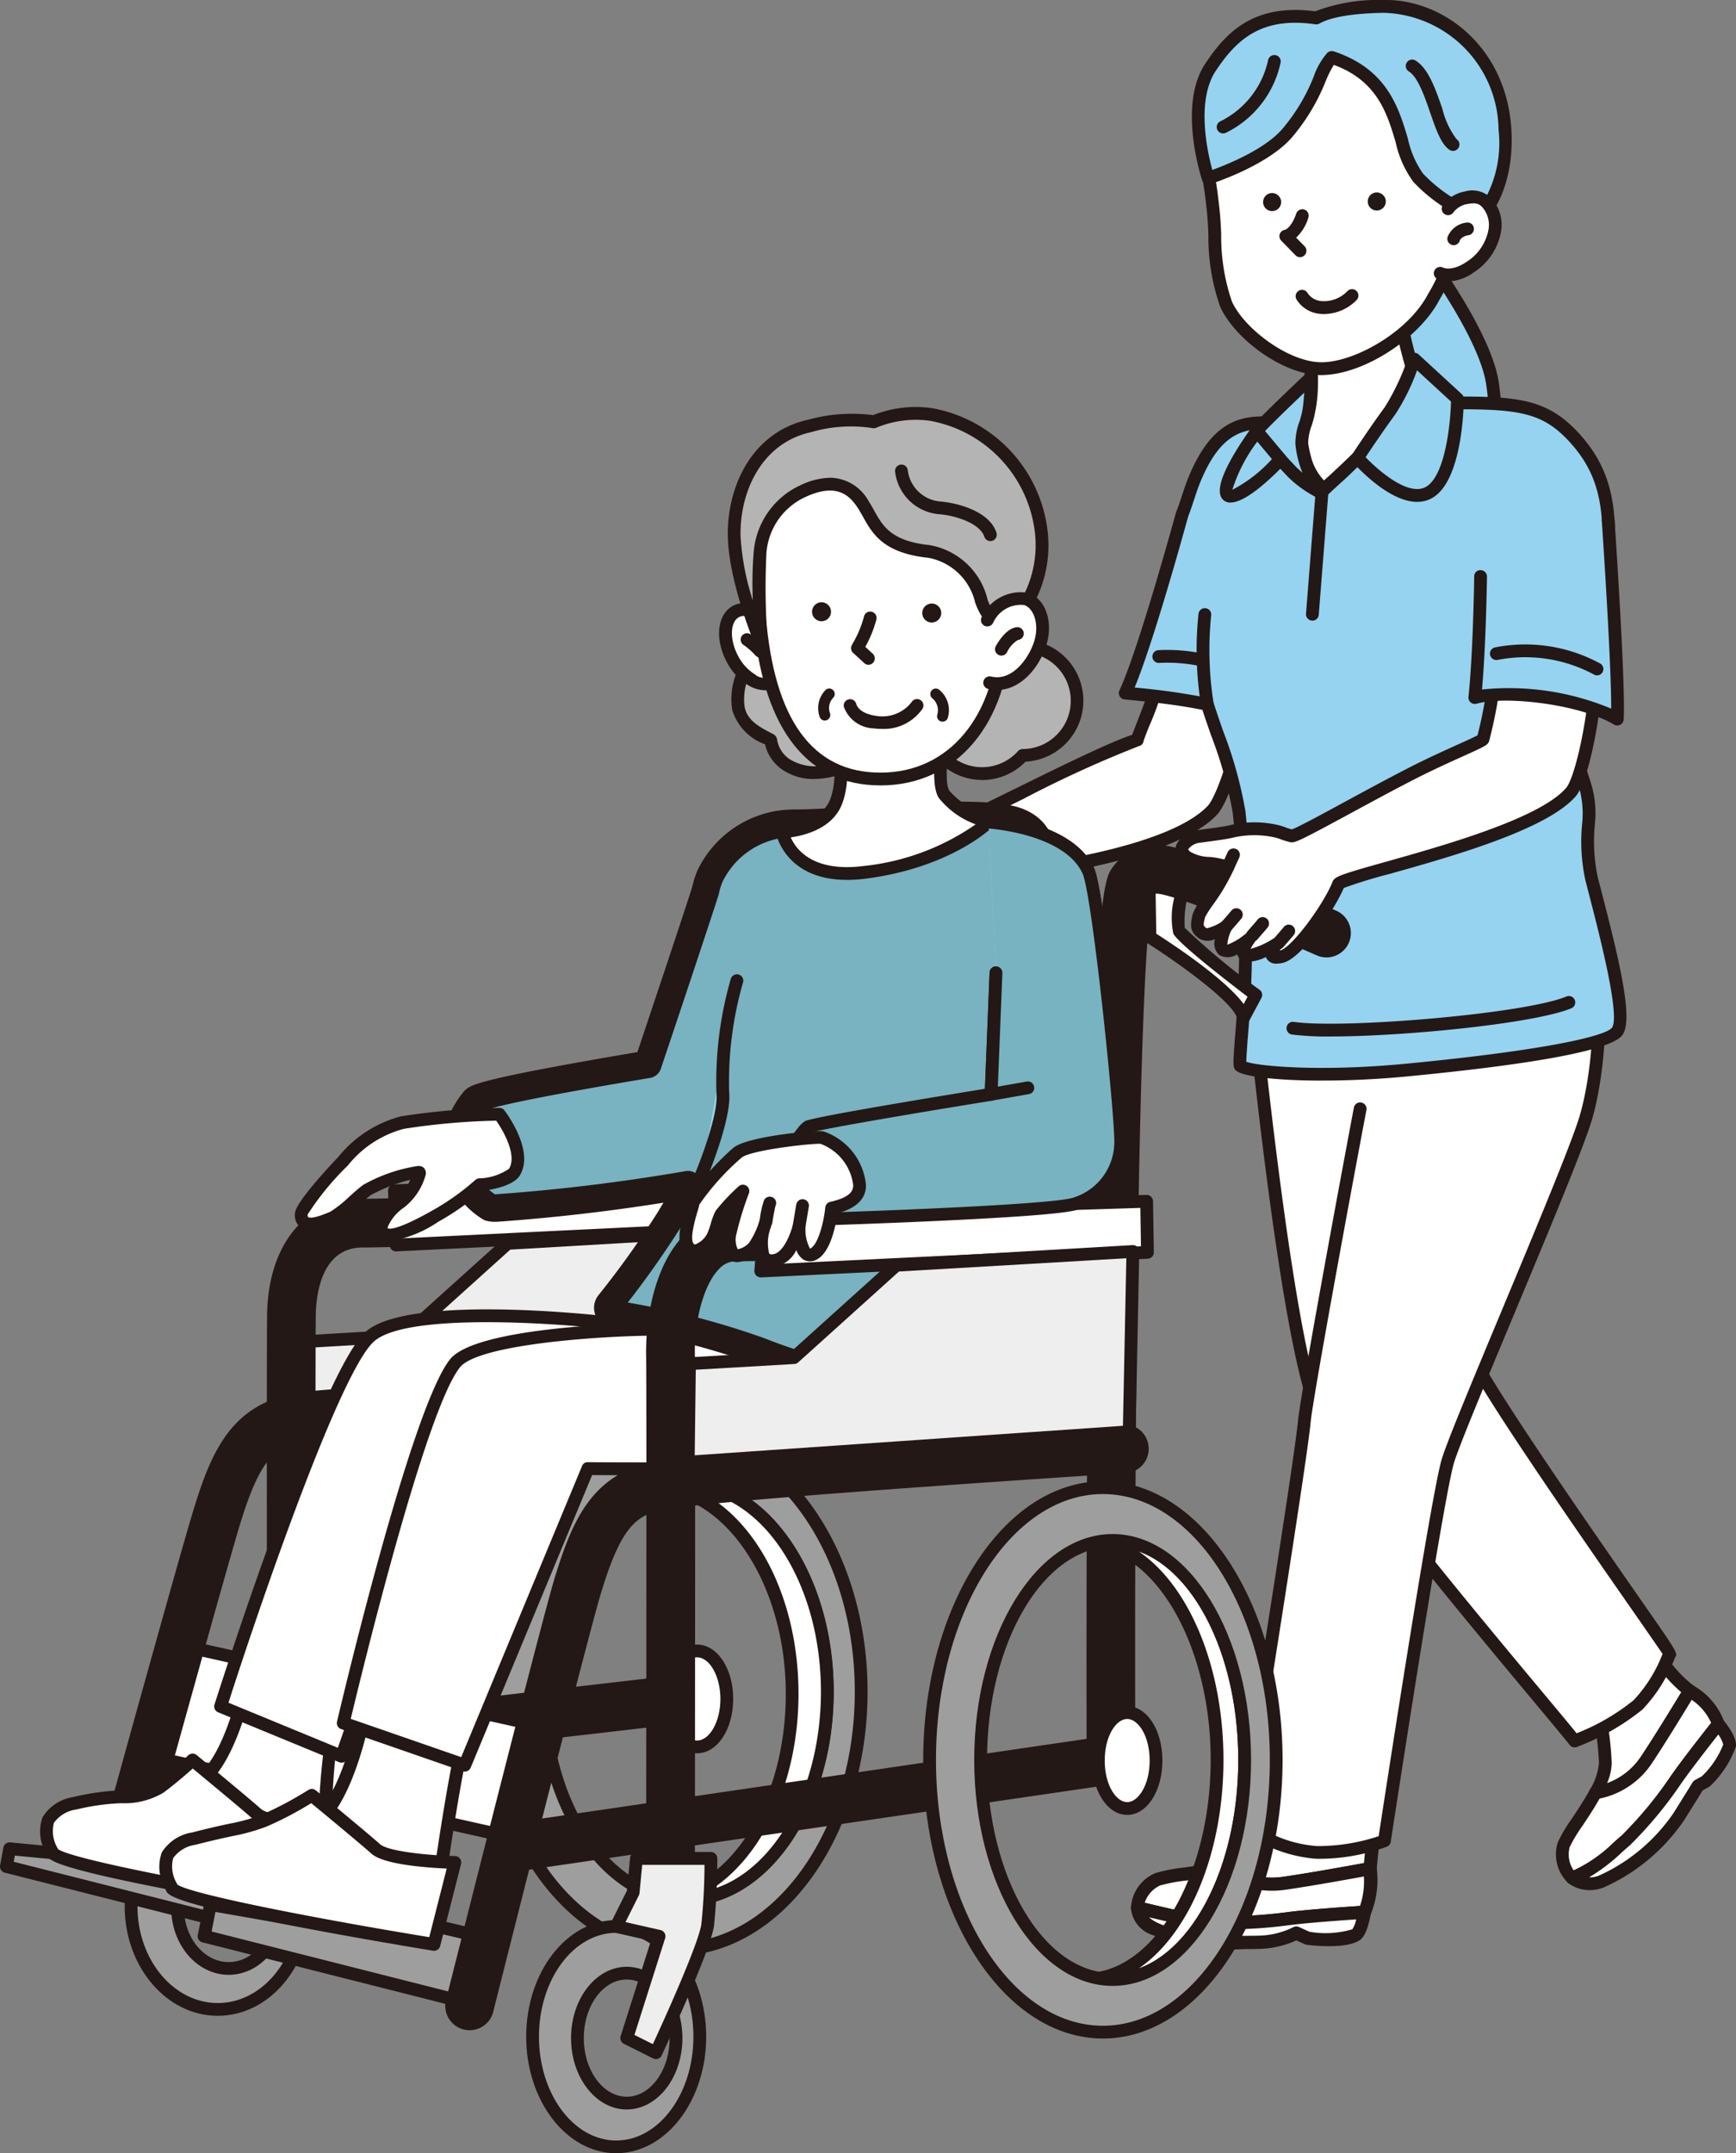 <svg id="グループ_16345" data-name="グループ 16345" xmlns="http://www.w3.org/2000/svg" xmlns:xlink="http://www.w3.org/1999/xlink" width="127.126" height="157.603" viewBox="0 0 127.126 157.603">
  <rect x="0" y="0" width="127.126" height="157.603" fill="#808080" stroke="none"/>
  <defs>
    <clipPath id="clip-path">
      <rect id="長方形_17433" data-name="長方形 17433" width="127.126" height="157.603" fill="none"/>
    </clipPath>
  </defs>
  <g id="グループ_16344" data-name="グループ 16344" clip-path="url(#clip-path)">
    <path id="パス_77629" data-name="パス 77629" d="M92.852,80.913c3.5-.195,14.266-1.547,17.381-4.864.824-.878,2.478-5.793,2.7-10.055-2.836-.8-4.276-2.176-6.368-.915.111,1.2-1.791,5.484-1.832,5.831-2.455.631-13.735,6.669-14.291,6.524-.481-.124-.607-.039-1.529-.295a6.667,6.667,0,0,0-3.191-.094c-1.02.316-3.339.54-3.054,1.214.208.494.994.567,1.7.675a2.64,2.64,0,0,1,1.312.6,15.087,15.087,0,0,1-.976,1.631A16.144,16.144,0,0,0,83.417,83c-.23.832-.161,1,.251,1.316s1.718-.447,1.718-.447-.432.954.039,1.307,1.591-.3,1.591-.3-.459.863.266.952,1.463-.914,1.463-.914-.121,1.514,1.059.863c1.017-.562,2.559-3.269,3.048-4.859" transform="translate(-21.44 -16.752)" fill="#fff"/>
    <path id="パス_77630" data-name="パス 77630" d="M89.125,86.239a.912.912,0,0,1-.5-.143.994.994,0,0,1-.341-.388,1.729,1.729,0,0,1-1.224.417.888.888,0,0,1-.719-.461.844.844,0,0,1-.071-.188,1.444,1.444,0,0,1-1.289-.093,1.052,1.052,0,0,1-.407-.852,1.448,1.448,0,0,1-1.357-.013c-.639-.5-.664-.906-.415-1.809a4.808,4.808,0,0,1,.8-1.232c.19-.249.388-.508.551-.741.3-.434.578-.9.755-1.223a2.234,2.234,0,0,0-.778-.278l-.176-.026c-.748-.11-1.594-.235-1.888-.929a.722.722,0,0,1,.021-.627c.264-.507,1.059-.708,2.338-.981.377-.08.733-.156.987-.235a7.124,7.124,0,0,1,3.454.09,5.432,5.432,0,0,0,.973.2,3.957,3.957,0,0,1,.468.077c.533-.138,3.128-1.414,5.425-2.543,3.245-1.6,6.9-3.392,8.454-3.887.064-.18.169-.453.343-.9.476-1.223,1.467-3.766,1.4-4.51a.469.469,0,0,1,.224-.444c1.706-1.028,3.09-.485,4.691.145a21.6,21.6,0,0,0,2.045.721.467.467,0,0,1,.339.473c-.22,4.289-1.865,9.331-2.822,10.351-3.165,3.371-13.533,4.736-17.378,4.991-.587,1.646-2.056,4.208-3.166,4.82a1.544,1.544,0,0,1-.741.221m.012-.926h0Zm-.555-1.033a.467.467,0,0,1,.466.5.98.98,0,0,0,.088.527,1.006,1.006,0,0,0,.279-.111c.863-.477,2.348-3.029,2.827-4.587a.468.468,0,0,1,.421-.329c4.349-.242,14.245-1.713,17.065-4.717.709-.755,2.262-5.271,2.548-9.392-.661-.206-1.246-.435-1.771-.643-1.5-.59-2.442-.961-3.643-.339a21.187,21.187,0,0,1-1.457,4.617c-.175.449-.356.914-.38,1.016a.436.436,0,0,1-.344.375,84.479,84.479,0,0,0-8.532,3.9c-5.122,2.519-5.639,2.721-5.992,2.628a2.8,2.8,0,0,0-.423-.073,6.381,6.381,0,0,1-1.115-.224,6.2,6.2,0,0,0-2.927-.1c-.295.092-.671.172-1.069.257a9.08,9.08,0,0,0-1.593.435,3.418,3.418,0,0,0,1.062.263l.181.027a3.135,3.135,0,0,1,1.563.721.469.469,0,0,1,.1.543,15.744,15.744,0,0,1-1.013,1.694c-.17.245-.377.515-.576.777a7.675,7.675,0,0,0-.647.92c-.169.615-.164.618.089.815a3.509,3.509,0,0,0,1.2-.481.468.468,0,0,1,.663.6c-.136.3-.177.688-.107.74a1.917,1.917,0,0,0,1.076-.33.467.467,0,0,1,.648.624.941.941,0,0,0-.087.261h0c.349,0,.8-.421,1.025-.721a.466.466,0,0,1,.375-.189" transform="translate(-21.276 -16.589)" fill="#231815"/>
    <path id="パス_77631" data-name="パス 77631" d="M120.785,183.166a5.472,5.472,0,0,0,2.248-.931,23.709,23.709,0,0,0,2.842-3.162l6.079,1.024s-.116,1.5-.287,3.133c-.813.152-4.186.772-6.277,1.07a6.247,6.247,0,0,1-4.6-1.134" transform="translate(-31.337 -46.459)" fill="#fff"/>
    <path id="パス_77632" data-name="パス 77632" d="M124.3,184.68a6.788,6.788,0,0,1-3.969-1.292.483.483,0,0,1,.174-.861,5.013,5.013,0,0,0,2.039-.825,23.383,23.383,0,0,0,2.771-3.085.484.484,0,0,1,.469-.19l6.079,1.025a.483.483,0,0,1,.4.514c0,.016-.118,1.522-.287,3.145a.483.483,0,0,1-.393.425c-.676.126-4.158.769-6.3,1.074a6.976,6.976,0,0,1-.988.07m-2.478-1.523a5.725,5.725,0,0,0,3.33.5c1.865-.266,4.772-.793,5.9-1,.1-.949.171-1.82.213-2.32l-5.353-.9a22.862,22.862,0,0,1-2.732,3,4.083,4.083,0,0,1-1.358.726" transform="translate(-31.167 -46.29)" fill="#231815"/>
    <path id="パス_77633" data-name="パス 77633" d="M113.972,185.441c.741-.284,2.878-.426,4.659-.841a6.247,6.247,0,0,0,4.6,1.135c2.091-.3,5.464-.919,6.277-1.07a6.116,6.116,0,0,1-.418,3.195c-1.241.081-3.963.27-5.483.457a33.175,33.175,0,0,1-6.134.271c-1.291-.167-3.019-.582-5-1.052a2.425,2.425,0,0,1,1.489-2.094" transform="translate(-29.182 -47.893)" fill="#fff"/>
    <path id="パス_77634" data-name="パス 77634" d="M118.616,188.967a11.159,11.159,0,0,1-1.37-.069c-1.277-.165-2.939-.561-4.864-1.018l-.181-.043a.484.484,0,0,1-.371-.449,2.913,2.913,0,0,1,1.8-2.568,12.075,12.075,0,0,1,2.114-.408c.826-.119,1.763-.255,2.608-.452a.478.478,0,0,1,.393.079A5.732,5.732,0,0,0,123,185.087c2.119-.3,5.584-.942,6.256-1.067a.487.487,0,0,1,.385.093.482.482,0,0,1,.186.349,6.587,6.587,0,0,1-.469,3.447.483.483,0,0,1-.4.264c-1.408.092-3.989.273-5.455.454a45.612,45.612,0,0,1-4.885.34m-5.779-1.973c1.8.428,3.356.793,4.532.945a32.82,32.82,0,0,0,6.013-.271c1.393-.173,3.759-.344,5.22-.441a5.546,5.546,0,0,0,.284-2.156c-1.243.227-3.966.718-5.753.972a6.771,6.771,0,0,1-4.775-1.094c-.825.181-1.7.307-2.477.419a12.474,12.474,0,0,0-1.907.355,2.125,2.125,0,0,0-1.137,1.27" transform="translate(-29.013 -47.724)" fill="#231815"/>
    <path id="パス_77635" data-name="パス 77635" d="M117.478,189.615a33.247,33.247,0,0,0,6.135-.271c1.52-.188,4.241-.376,5.482-.457a2.891,2.891,0,0,1-.638,1.66c-.929.576-3.524.24-3.524.24l-.829-.375a6.42,6.42,0,0,1-2.656.671c-1.5.038-5.434.09-7.7-.98a1.849,1.849,0,0,1-1.264-1.54c1.977.47,3.7.886,5,1.052" transform="translate(-29.183 -48.921)" fill="#fff"/>
    <path id="パス_77636" data-name="パス 77636" d="M120.187,191.412a16.876,16.876,0,0,1-6.815-1.04,2.279,2.279,0,0,1-1.54-1.955.48.48,0,0,1,.175-.394.488.488,0,0,1,.42-.1l.181.043c1.9.452,3.538.842,4.764,1a32.822,32.822,0,0,0,6.013-.271c1.49-.184,4.092-.367,5.51-.46a.484.484,0,0,1,.507.57c-.213,1.149-.47,1.743-.858,1.983-1.045.649-3.558.346-3.841.309a.468.468,0,0,1-.137-.039l-.621-.281a7.017,7.017,0,0,1-2.652.62q-.568.014-1.1.014m-7.027-2.319a2.4,2.4,0,0,0,.625.4c1.5.708,4.012,1.021,7.483.935a5.935,5.935,0,0,0,2.436-.612.482.482,0,0,1,.432-.016l.763.345a6.889,6.889,0,0,0,3.136-.18,1.812,1.812,0,0,0,.283-.725c-1.455.1-3.549.255-4.814.412a33.555,33.555,0,0,1-6.255.271c-1.1-.142-2.49-.456-4.087-.834" transform="translate(-29.014 -48.752)" fill="#231815"/>
    <path id="パス_77637" data-name="パス 77637" d="M157.758,173.772a4.952,4.952,0,0,0,.729-2.18,23.263,23.263,0,0,0-.546-4.094l4.589-3.509a9.632,9.632,0,0,0,2.134,2.309c-.4.664-2.068,3.412-3.165,5.058a5.569,5.569,0,0,1-3.741,2.416" transform="translate(-40.929 -42.546)" fill="#fff"/>
    <path id="パス_77638" data-name="パス 77638" d="M157.595,174.075a.468.468,0,0,1-.41-.689,4.5,4.5,0,0,0,.672-1.953,22.891,22.891,0,0,0-.533-3.994.467.467,0,0,1,.171-.476l4.587-3.51a.475.475,0,0,1,.37-.088.469.469,0,0,1,.313.215,9.27,9.27,0,0,0,2.022,2.184.469.469,0,0,1,.113.612c-.47.779-2.091,3.449-3.176,5.075a6.073,6.073,0,0,1-4.048,2.618.49.49,0,0,1-.081.007m.7-6.55a22.474,22.474,0,0,1,.493,3.9,3.893,3.893,0,0,1-.34,1.477,5,5,0,0,0,2.494-1.968c.948-1.42,2.313-3.652,2.944-4.691a10.457,10.457,0,0,1-1.63-1.746Z" transform="translate(-40.766 -42.382)" fill="#231815"/>
    <path id="パス_77639" data-name="パス 77639" d="M154.595,178.366c.258-.7,1.5-2.275,2.315-3.785a5.565,5.565,0,0,0,3.739-2.417c1.1-1.645,2.765-4.393,3.165-5.057a4.561,4.561,0,0,1,2.1,2.442c-.723.912-2.3,2.919-3.118,4.1a29.036,29.036,0,0,1-3.665,4.42,13.155,13.155,0,0,1-3.925,2.742,2.421,2.421,0,0,1-.609-2.44" transform="translate(-40.08 -43.355)" fill="#fff"/>
    <path id="パス_77640" data-name="パス 77640" d="M155.039,181.11a.47.47,0,0,1-.3-.109,2.9,2.9,0,0,1-.747-2.959,10.573,10.573,0,0,1,1.035-1.745c.432-.65.921-1.387,1.307-2.1a.467.467,0,0,1,.332-.238,5.076,5.076,0,0,0,3.43-2.216c1.075-1.611,2.686-4.265,3.153-5.039a.468.468,0,0,1,.652-.153,5.058,5.058,0,0,1,2.293,2.7.467.467,0,0,1-.081.427c-.659.832-2.28,2.895-3.1,4.072a29.53,29.53,0,0,1-3.75,4.513c-.181.15-.37.32-.572.5a11.013,11.013,0,0,1-3.485,2.319.48.48,0,0,1-.167.03m-.17-2.747h0a2.072,2.072,0,0,0,.287,1.728,10.779,10.779,0,0,0,2.913-2.028c.21-.188.407-.364.6-.521a28.623,28.623,0,0,0,3.581-4.329c.755-1.085,2.126-2.843,2.974-3.917a4.031,4.031,0,0,0-1.426-1.69c-.652,1.074-1.985,3.251-2.921,4.654a6.054,6.054,0,0,1-3.824,2.574c-.385.687-.838,1.371-1.243,1.98a11.045,11.045,0,0,0-.937,1.549" transform="translate(-39.917 -43.191)" fill="#231815"/>
    <path id="パス_77641" data-name="パス 77641" d="M159.38,178.921a29.084,29.084,0,0,0,3.666-4.42c.819-1.177,2.395-3.184,3.117-4.1a2.98,2.98,0,0,1,.825,1.56,7.332,7.332,0,0,1-1.742,2.632l-.564.309s-.646,1.05-1.394,2.239a13.542,13.542,0,0,1-5.689,4.779,2.213,2.213,0,0,1-2.145-.261,12.5,12.5,0,0,0,3.925-2.742" transform="translate(-40.332 -44.21)" fill="#fff"/>
    <path id="パス_77642" data-name="パス 77642" d="M156.578,182.387a2.515,2.515,0,0,1-1.586-.53.468.468,0,0,1,.153-.8,9.416,9.416,0,0,0,3.153-2.113c.221-.2.428-.384.62-.544a28.71,28.71,0,0,0,3.581-4.329c.8-1.156,2.309-3.076,3.134-4.118a.466.466,0,0,1,.353-.177.446.446,0,0,1,.363.156c.293.33,1.033,1.323.938,1.942a7.4,7.4,0,0,1-1.871,2.888.477.477,0,0,1-.107.081l-.455.25c-.182.294-.724,1.169-1.331,2.137A14.034,14.034,0,0,1,157.6,182.2a2.876,2.876,0,0,1-1.025.19m-.036-.935a1.829,1.829,0,0,0,.728-.13,13.158,13.158,0,0,0,5.459-4.59c.746-1.188,1.392-2.236,1.392-2.236a.462.462,0,0,1,.173-.164l.5-.276a6.392,6.392,0,0,0,1.566-2.327A2.406,2.406,0,0,0,166,171c-.774.983-2.037,2.608-2.73,3.6a29.573,29.573,0,0,1-3.75,4.513c-.184.153-.382.331-.595.521a13.3,13.3,0,0,1-2.379,1.815m2.675-2.7h0Z" transform="translate(-40.168 -44.046)" fill="#231815"/>
    <path id="パス_77643" data-name="パス 77643" d="M124,99.981s2.458,24.849,4.779,29.492,17.34,22.119,18.706,23.894a17.294,17.294,0,0,0,4.642-2.64,11.251,11.251,0,0,0,2.322-3.778c.381.378-11.879-16.794-14.336-21.436-1.01-1.908,4.369-21.027,4.779-23.621Z" transform="translate(-32.17 -25.939)" fill="#fff"/>
    <path id="パス_77644" data-name="パス 77644" d="M147.317,153.671a.466.466,0,0,1-.37-.182c-.288-.374-1.217-1.486-2.5-3.025-4.676-5.6-14.405-17.252-16.252-20.944-2.333-4.666-4.725-28.637-4.826-29.655a.47.47,0,0,1,.133-.375.462.462,0,0,1,.375-.136l20.89,1.911a.468.468,0,0,1,.419.538c-.121.764-.648,2.871-1.316,5.539-1.346,5.384-4.149,16.586-3.512,17.79,1.754,3.312,8.5,13,12.129,18.212,1.187,1.706,1.8,2.584,2.075,3.07a.512.512,0,0,1,.048.041l-.016.016c.209.384.187.5.076.609a11.372,11.372,0,0,1-2.391,3.825,17.53,17.53,0,0,1-4.8,2.736.463.463,0,0,1-.166.03m-22.962-53.336c.383,3.717,2.61,24.637,4.674,28.765,1.8,3.6,11.48,15.191,16.133,20.764,1.06,1.269,1.879,2.25,2.3,2.776a15.762,15.762,0,0,0,4.173-2.417,10.416,10.416,0,0,0,2.123-3.392c-.3-.442-1.117-1.621-2.044-2.953-3.638-5.224-10.408-14.947-12.187-18.309-.677-1.278.684-7.471,3.431-18.454.548-2.19,1-4,1.2-4.967Z" transform="translate(-32.006 -25.776)" fill="#231815"/>
    <path id="パス_77645" data-name="パス 77645" d="M131.493,105.55c-1.294,6.835-3.939,21.211-4.1,22.938-.273,3-4.506,29.356-4.506,29.356A9.9,9.9,0,0,0,128.352,160a14.056,14.056,0,0,0,4.916-.849s3.823-25.063,4.642-27.793,9.012-21.436,10.1-25.123,1.366-10.1.273-12.152l-16.112,8.192" transform="translate(-31.883 -24.409)" fill="#fff"/>
    <path id="パス_77646" data-name="パス 77646" d="M128.188,160.3a10.275,10.275,0,0,1-5.76-2.262.465.465,0,0,1-.163-.433c.042-.264,4.233-26.37,4.5-29.324.165-1.814,2.963-16.968,4.1-22.982a.468.468,0,0,1,.919.174c-1.386,7.318-3.938,21.227-4.09,22.893-.259,2.856-3.99,26.149-4.466,29.113a9.2,9.2,0,0,0,4.956,1.888,14.228,14.228,0,0,0,4.494-.725c.439-2.868,3.833-24.976,4.615-27.584.383-1.276,2.245-5.734,4.4-10.9,2.4-5.744,5.118-12.253,5.7-14.225,1.049-3.54,1.26-9.155.489-11.376l-15.667,7.966a.467.467,0,0,1-.424-.833L147.91,93.5a.467.467,0,0,1,.624.2c1.18,2.212.85,8.835-.238,12.5-.6,2.02-3.21,8.273-5.736,14.32-2.057,4.924-4,9.575-4.368,10.8-.8,2.669-4.591,27.479-4.628,27.729a.468.468,0,0,1-.283.361,14.417,14.417,0,0,1-5.094.885" transform="translate(-31.719 -24.245)" fill="#231815"/>
    <path id="パス_77647" data-name="パス 77647" d="M140.788,26.107s3.826,5.236,4.4,8.612-.273,5.743,1.538,7.825c0,0-2.388-.432-4.88-3.988s-3.935-7.234-3.234-10.038Z" transform="translate(-35.915 -6.773)" fill="#96d3f0"/>
    <path id="パス_77648" data-name="パス 77648" d="M146.56,42.848a.456.456,0,0,1-.083-.008c-.105-.019-2.607-.508-5.179-4.179-2.808-4.01-3.982-7.711-3.3-10.42a.472.472,0,0,1,.107-.2l2.179-2.411a.468.468,0,0,1,.724.038c.159.217,3.9,5.365,4.48,8.81a22.324,22.324,0,0,1,.258,3.205c.05,1.759.09,3.147,1.171,4.391a.468.468,0,0,1-.353.775m-7.686-14.269c-.55,2.435.579,5.818,3.19,9.545a11,11,0,0,0,3.3,3.231,9.686,9.686,0,0,1-.555-3.646,21.234,21.234,0,0,0-.246-3.076c-.448-2.655-3.048-6.595-3.98-7.942Z" transform="translate(-35.753 -6.61)" fill="#231815"/>
    <path id="パス_77649" data-name="パス 77649" d="M130.471,45.069a66.87,66.87,0,0,0,7.111-8.465c-.085-.089-.248-.144-.318-.309a39.009,39.009,0,0,1-1.634-6.61l-7.22,2.057A9.5,9.5,0,0,1,129.2,37.5a5.625,5.625,0,0,1-.507,1.091c-.107.013-.214.032-.321.051.254,2.288.824,5.231,2.1,6.422" transform="translate(-33.305 -7.702)" fill="#fff"/>
    <path id="パス_77650" data-name="パス 77650" d="M130.307,45.372a.466.466,0,0,1-.318-.125c-1.112-1.038-1.868-3.3-2.247-6.713a.468.468,0,0,1,.382-.512l.1-.017.034-.062a3.253,3.253,0,0,0,.318-.687,9.125,9.125,0,0,0-.741-5.456.468.468,0,0,1,.283-.672l7.22-2.056a.467.467,0,0,1,.59.375,38.793,38.793,0,0,0,1.6,6.5c0-.013.029.01.05.026a1.164,1.164,0,0,1,.175.142.467.467,0,0,1,.056.578,66.35,66.35,0,0,1-7.172,8.541.465.465,0,0,1-.332.138m-1.586-6.515a12.177,12.177,0,0,0,1.6,5.364,66.131,66.131,0,0,0,6.479-7.694.813.813,0,0,1-.131-.213,35.1,35.1,0,0,1-1.577-6.2L128.9,31.877a10.037,10.037,0,0,1,.6,5.549,3.636,3.636,0,0,1-.418.967c-.05.093-.1.175-.126.238a.469.469,0,0,1-.23.226" transform="translate(-33.141 -7.538)" fill="#231815"/>
    <path id="パス_77651" data-name="パス 77651" d="M145.422,74.473c-.658-2.559.106-5.038-.375-6.441a18.9,18.9,0,0,1-.843-3.552c.35-1.333.013-1.866.262-3.724a24.146,24.146,0,0,0,2.216-8.931c.03-3.806.218-6.8-2.692-9.84-2-2.088-3.809-2.378-8.278-2.371a9.872,9.872,0,0,0-1.911-.021,2.66,2.66,0,0,1-.656-.567c-1.138,1.761-3.367,3.087-4.868,4.614a27.8,27.8,0,0,1-2.488,2.281c-1.277-1.192-1.6-2.564-1.856-4.851a3.547,3.547,0,0,1-.778.084c-2.382-.1-4.925-.775-6.921,4.327-.253.644-.547,1.684-.8,2.278-.572,2.076-2.906,10.415-4.17,13.093a57.41,57.41,0,0,1,6.013.828c.838,2.618,2.033,5.5,2.322,7.877,1.179,9.68-.162,18.356.094,18.58.524.459,5.542.953,12.2.311S146.5,86.762,147.3,85.61s-.9-7.34-1.877-11.137" transform="translate(-28.867 -10.125)" fill="#96d3f0"/>
    <path id="パス_77652" data-name="パス 77652" d="M125.556,89.055c-3.338,0-5.833-.294-6.332-.73-.245-.215-.234-.375-.093-2.342a85.427,85.427,0,0,0-.157-16.534,29.934,29.934,0,0,0-1.581-5.653c-.219-.632-.438-1.262-.639-1.878-1.839-.373-3.766-.569-5.191-.714l-.51-.052a.467.467,0,0,1-.374-.664c1.266-2.682,3.672-11.315,4.141-13.018.007-.02.013-.039.021-.058.129-.3.275-.751.418-1.184.128-.39.256-.779.375-1.082,1.942-4.965,4.492-4.8,6.744-4.659.212.013.422.027.632.036a2.977,2.977,0,0,0,.638-.072.515.515,0,0,1,.381.082.481.481,0,0,1,.2.32c.231,2.085.507,3.267,1.425,4.272.409-.344,1.18-1.02,2.122-1.978a24.362,24.362,0,0,1,1.939-1.7,13.683,13.683,0,0,0,2.87-2.838.465.465,0,0,1,.348-.211.46.46,0,0,1,.381.141l.09.095a2.058,2.058,0,0,0,.337.31,6.933,6.933,0,0,1,1.358.013c.169.014.311.013.445.027,4.322,0,6.432.229,8.617,2.515,2.893,3.027,2.863,6.073,2.827,9.6l-.005.568a24.257,24.257,0,0,1-2.231,9.062,11.234,11.234,0,0,0-.081,1.8,6.228,6.228,0,0,1-.162,1.827A12.207,12.207,0,0,0,145.118,67c.1.322.182.576.222.769a7.552,7.552,0,0,1,.144,2.614,12.729,12.729,0,0,0,.227,3.806l.244.942c1.374,5.292,2.361,9.43,1.564,10.577-.752,1.081-6.049,2.1-15.745,3.039-2.2.212-4.343.305-6.218.305m-5.591-1.377c.934.334,5.477.743,11.718.141,10.469-1.009,14.66-2.054,15.068-2.641.615-.886-.949-6.912-1.7-9.809l-.244-.943a13.412,13.412,0,0,1-.255-4.082,7.074,7.074,0,0,0-.109-2.324c-.049-.216-.124-.45-.215-.735a12.866,12.866,0,0,1-.653-2.939.435.435,0,0,1,.014-.148,5.362,5.362,0,0,0,.151-1.648,11.832,11.832,0,0,1,.1-2.019.47.47,0,0,1,.041-.142,23.829,23.829,0,0,0,2.171-8.731l.005-.57c.035-3.458.064-6.19-2.567-8.942-1.843-1.928-3.538-2.228-7.94-2.226a3.42,3.42,0,0,1-.524-.03,5.54,5.54,0,0,0-1.315,0,.474.474,0,0,1-.313-.06,2.589,2.589,0,0,1-.355-.249,16.921,16.921,0,0,1-2.733,2.588,23.679,23.679,0,0,0-1.863,1.634,28.379,28.379,0,0,1-2.534,2.322.47.47,0,0,1-.607-.027c-1.266-1.181-1.672-2.479-1.943-4.656a2.531,2.531,0,0,1-.39.014c-.217-.009-.434-.022-.653-.036-2.118-.135-4.12-.262-5.813,4.067-.113.289-.235.66-.358,1.033-.144.438-.293.891-.432,1.227-.629,2.284-2.636,9.428-3.926,12.541a51.227,51.227,0,0,1,5.425.77.467.467,0,0,1,.347.315c.221.692.467,1.4.715,2.117a30.429,30.429,0,0,1,1.626,5.847,86.231,86.231,0,0,1,.163,16.714c-.049.675-.095,1.32-.1,1.628" transform="translate(-28.703 -9.961)" fill="#231815"/>
    <path id="パス_77653" data-name="パス 77653" d="M127.572,42.147a11.116,11.116,0,0,1,.509-2.368c.136-.809.21-2.518.21-2.518s-3.972,3.75-4.017,3.966a30.2,30.2,0,0,0,2.6,3,8.53,8.53,0,0,0,1.861,1.373,10.692,10.692,0,0,1-1.16-3.45" transform="translate(-32.242 -9.667)" fill="#96d3f0"/>
    <path id="パス_77654" data-name="パス 77654" d="M128.566,45.9a.471.471,0,0,1-.167-.031,8.565,8.565,0,0,1-2.015-1.471c-2.826-2.976-2.787-3.167-2.733-3.43.036-.176.074-.359,4.154-4.211a.467.467,0,0,1,.788.36c0,.071-.076,1.747-.215,2.575a7.53,7.53,0,0,1-.254.975,3.8,3.8,0,0,0-.25,1.291,10.308,10.308,0,0,0,1.1,3.255.467.467,0,0,1-.061.529.472.472,0,0,1-.351.158m-3.889-4.8c.375.484,1.414,1.631,2.368,2.635.09.084.238.219.414.37a7.467,7.467,0,0,1-.518-2.1,4.551,4.551,0,0,1,.29-1.62,6.626,6.626,0,0,0,.225-.853c.056-.33.1-.826.134-1.287-1.261,1.2-2.469,2.378-2.913,2.853" transform="translate(-32.077 -9.503)" fill="#231815"/>
    <path id="パス_77655" data-name="パス 77655" d="M123.484,42.616s-2.855,4.016-2.141,4.684,3.881-2.609,3.881-2.609Z" transform="translate(-31.452 -11.056)" fill="#96d3f0"/>
    <path id="パス_77656" data-name="パス 77656" d="M121.409,47.679a.767.767,0,0,1-.544-.2c-.671-.628.028-2.41,2.08-5.3a.465.465,0,0,1,.362-.2.476.476,0,0,1,.377.167l1.74,2.075a.467.467,0,0,1-.022.625c-1.318,1.363-2.97,2.827-3.992,2.827m.133-.83h0Zm1.82-3.627a11.669,11.669,0,0,0-1.828,3.528,10.34,10.34,0,0,0,2.9-2.248Z" transform="translate(-31.293 -10.893)" fill="#231815"/>
    <path id="パス_77657" data-name="パス 77657" d="M138.392,35.5a17.429,17.429,0,0,1-1.789,3.8c-1.069,1.444-2.367,3.428-2.367,3.428s3.278,3.712,5.273,2.511,2.044-6.832,2.044-6.832Z" transform="translate(-34.827 -9.21)" fill="#96d3f0"/>
    <path id="パス_77658" data-name="パス 77658" d="M138.447,45.782c-2.082,0-4.42-2.567-4.724-2.911a.467.467,0,0,1-.041-.566c.013-.02,1.317-2.011,2.382-3.45a17.075,17.075,0,0,0,1.722-3.669.467.467,0,0,1,.76-.2l3.161,2.907a.466.466,0,0,1,.151.348c-.005.6-.113,5.93-2.271,7.228a2.171,2.171,0,0,1-1.14.309m-3.782-3.269c1,1.047,3.193,2.91,4.44,2.159,1.391-.836,1.773-4.6,1.814-6.229l-2.488-2.288a15.107,15.107,0,0,1-1.615,3.257c-.8,1.084-1.746,2.491-2.151,3.1" transform="translate(-34.663 -9.046)" fill="#231815"/>
    <path id="パス_77659" data-name="パス 77659" d="M129.61,57h-.037a.467.467,0,0,1-.43-.5l.707-8.988a.471.471,0,0,1,.145-.3l2.6-2.456a.467.467,0,1,1,.642.679l-2.467,2.333-.693,8.808a.468.468,0,0,1-.466.431" transform="translate(-33.505 -11.578)" fill="#231815"/>
    <path id="パス_77660" data-name="パス 77660" d="M119.492,9.921c-.3,2.172.158,4.183.358,6.407.155,1.715.042,4.561.9,6.494.969,2.183,4.434,4.765,7.039,4.739,2.7-.026,6.7-2.419,8.175-5.25a13.378,13.378,0,0,0,1.09-11.525c-1.282-3.963-5.188-8.632-8.84-8.57s-5.644,1.229-7.386,3.606a8.272,8.272,0,0,0-1.337,4.1" transform="translate(-30.976 -0.575)" fill="#fff"/>
    <path id="パス_77661" data-name="パス 77661" d="M127.587,27.866c-2.884,0-6.413-2.733-7.427-5.017a15.357,15.357,0,0,1-.858-5.263c-.023-.505-.044-.974-.081-1.378-.053-.589-.124-1.163-.195-1.73a17.808,17.808,0,0,1-.161-4.783,8.8,8.8,0,0,1,1.423-4.313c1.934-2.636,4.18-3.735,7.755-3.8h.067c3.08,0,7.5,3.549,9.226,8.894a13.9,13.9,0,0,1-1.12,11.886c-1.487,2.85-5.579,5.472-8.584,5.5h-.044m.537-25.346h-.065c-3.288.055-5.256,1.012-7.017,3.414a7.7,7.7,0,0,0-1.251,3.887,17.134,17.134,0,0,0,.163,4.541c.071.576.144,1.16.2,1.76.038.417.06.9.084,1.42a14.729,14.729,0,0,0,.779,4.926c.878,1.977,4.139,4.462,6.572,4.462h.035c2.4-.024,6.31-2.212,7.765-5a12.9,12.9,0,0,0,1.06-11.165c-1.267-3.921-4.986-8.247-8.322-8.247m-8.8,7.238h0Z" transform="translate(-30.812 -0.411)" fill="#231815"/>
    <path id="パス_77662" data-name="パス 77662" d="M136.523,19.432a.661.661,0,1,1-.867-.36.667.667,0,0,1,.867.36" transform="translate(-35.09 -4.935)" fill="#231815"/>
    <path id="パス_77663" data-name="パス 77663" d="M126.175,19.489a.661.661,0,1,1-.867-.36.667.667,0,0,1,.867.36" transform="translate(-32.406 -4.949)" fill="#231815"/>
    <path id="パス_77664" data-name="パス 77664" d="M128.026,24.191a.469.469,0,0,1-.335-.141l-1.045-1.07a.468.468,0,0,1,.284-.792c-.011,0,.455-.13.816-1.189a.467.467,0,1,1,.885.3,3.274,3.274,0,0,1-.892,1.461l.621.635a.468.468,0,0,1-.335.794" transform="translate(-32.823 -5.366)" fill="#231815"/>
    <path id="パス_77665" data-name="パス 77665" d="M132.037.633c-1.115.026-3.594.106-4.9.848-4.2-.6-6.149,1.191-7.754,3.624-1.9,2.876-.166,8.1-.166,8.1s3.989-1.26,5.751-3.249c2.167-2.445,2.484-4.825,3.3-5.585,5.472,1.811,4.539,6.781,6.324,8.807a11.438,11.438,0,0,0,4.527,2.925s2.1-2.012,1.826-6.464a9.141,9.141,0,0,0-8.911-9" transform="translate(-30.742 -0.164)" fill="#96d3f0"/>
    <path id="パス_77666" data-name="パス 77666" d="M138.957,16.4a.446.446,0,0,1-.142-.022,11.807,11.807,0,0,1-4.736-3.061,7.661,7.661,0,0,1-1.3-2.91c-.627-2.1-1.335-4.48-4.526-5.659a8.276,8.276,0,0,0-.614,1.232,14.643,14.643,0,0,1-2.488,4.115c-1.827,2.062-5.793,3.332-5.961,3.384a.467.467,0,0,1-.585-.3c-.073-.222-1.78-5.472.22-8.5,1.551-2.351,3.6-4.437,8.057-3.85A13.016,13.016,0,0,1,131.861,0c4.329-.113,9.017,3.4,9.389,9.443.284,4.614-1.877,6.742-1.969,6.83a.47.47,0,0,1-.324.13M128.106,3.738a.478.478,0,0,1,.147.024c3.9,1.292,4.746,4.115,5.422,6.382A6.964,6.964,0,0,0,134.78,12.7a10.872,10.872,0,0,0,4.035,2.685,8.535,8.535,0,0,0,1.5-5.887A8.655,8.655,0,0,0,131.883.937c-.85.02-3.436.08-4.683.787a.466.466,0,0,1-.3.056c-3.824-.55-5.681.968-7.3,3.418-1.442,2.185-.6,5.944-.246,7.24,1.071-.388,3.775-1.472,5.091-2.957a13.646,13.646,0,0,0,2.332-3.872,5.331,5.331,0,0,1,1-1.746.469.469,0,0,1,.318-.124M131.872.469h0Z" transform="translate(-30.577 0)" fill="#231815"/>
    <path id="パス_77667" data-name="パス 77667" d="M120.8,11.173a.467.467,0,0,1-.187-.9,6.53,6.53,0,0,0,3.468-4.463.468.468,0,0,1,.924.143,7.458,7.458,0,0,1-4.019,5.176.464.464,0,0,1-.187.039" transform="translate(-31.22 -1.406)" fill="#231815"/>
    <path id="パス_77668" data-name="パス 77668" d="M142.979,20.35a2.119,2.119,0,0,1,1.184-.8,1.623,1.623,0,0,1,1.648.319c1.237,1.34.558,3.533-1.185,4.717a2.241,2.241,0,0,1-2.212.465" transform="translate(-36.948 -5.051)" fill="#fff"/>
    <path id="パス_77669" data-name="パス 77669" d="M142.846,25.481a1.779,1.779,0,0,1-.815-.176.467.467,0,0,1,.436-.826c.007,0,.623.313,1.731-.439a3.544,3.544,0,0,0,1.6-2.422,1.961,1.961,0,0,0-.492-1.591c-.3-.321-.653-.282-1.126-.194l-.1.018a1.66,1.66,0,0,0-.886.608.468.468,0,0,1-.761-.543,2.546,2.546,0,0,1,1.483-.986l.088-.016a1.983,1.983,0,0,1,1.985.479,2.891,2.891,0,0,1,.734,2.333,4.485,4.485,0,0,1-2,3.088,3.353,3.353,0,0,1-1.878.667" transform="translate(-36.784 -4.887)" fill="#231815"/>
    <path id="パス_77670" data-name="パス 77670" d="M144.765,22.624a1.279,1.279,0,0,0-1.015.724" transform="translate(-37.295 -5.87)" fill="#96d3f0"/>
    <path id="パス_77671" data-name="パス 77671" d="M143.586,23.651a.467.467,0,0,1-.442-.62,1.7,1.7,0,0,1,1.4-1.035.461.461,0,0,1,.517.411.466.466,0,0,1-.407.517c-.015,0-.515.079-.63.412a.467.467,0,0,1-.442.315" transform="translate(-37.131 -5.706)" fill="#231815"/>
    <path id="パス_77672" data-name="パス 77672" d="M132.421,29.2c-1.062,1.123-2.943,1.244-3.672.061" transform="translate(-33.403 -7.576)" fill="#fff"/>
    <path id="パス_77673" data-name="パス 77673" d="M130.216,30.4a2.8,2.8,0,0,1-.295-.016,2.243,2.243,0,0,1-1.734-1.043.467.467,0,1,1,.8-.49,1.328,1.328,0,0,0,1.034.6,2.383,2.383,0,0,0,1.9-.741.468.468,0,0,1,.679.643,3.342,3.342,0,0,1-2.38,1.043" transform="translate(-33.239 -7.413)" fill="#231815"/>
    <path id="パス_77674" data-name="パス 77674" d="M139.638,6.522c1.472.9,1.94,5.064,3,5.75" transform="translate(-36.228 -1.692)" fill="#96d3f0"/>
    <path id="パス_77675" data-name="パス 77675" d="M142.471,12.575a.464.464,0,0,1-.254-.076c-.617-.4-.988-1.471-1.417-2.712s-.912-2.63-1.568-3.03a.467.467,0,0,1,.486-.8c.944.574,1.463,2.073,1.965,3.522a6.108,6.108,0,0,0,1.043,2.234.468.468,0,0,1-.255.86" transform="translate(-36.064 -1.528)" fill="#231815"/>
    <path id="パス_77676" data-name="パス 77676" d="M130.434,101.4a21.3,21.3,0,0,1-2.826-.143.468.468,0,0,1,.136-.926c3.57.524,16.917-.578,19.98-1.864a.468.468,0,0,1,.363.862c-2.66,1.118-12.238,2.071-17.652,2.071" transform="translate(-33.003 -25.536)" fill="#231815"/>
    <path id="パス_77677" data-name="パス 77677" d="M119.275,67.306a24.979,24.979,0,0,1-.181-6.6" transform="translate(-30.863 -15.751)" fill="#fff"/>
    <path id="パス_77678" data-name="パス 77678" d="M119.111,67.61a.467.467,0,0,1-.457-.373,25.42,25.42,0,0,1-.188-6.743.468.468,0,0,1,.929.105,24.743,24.743,0,0,0,.174,6.449.467.467,0,0,1-.458.562" transform="translate(-30.699 -15.587)" fill="#231815"/>
    <path id="パス_77679" data-name="パス 77679" d="M117.6,65.439a.465.465,0,0,1-.1-.01,11.938,11.938,0,0,0-3.06-.241.463.463,0,0,1-.484-.45.468.468,0,0,1,.45-.484,12.831,12.831,0,0,1,3.283.26.467.467,0,0,1-.094.925" transform="translate(-29.567 -16.667)" fill="#231815"/>
    <path id="パス_77680" data-name="パス 77680" d="M25.656,185.762c0,4.169-2.842,7.55-6.348,7.55s-6.349-3.381-6.349-7.55,2.842-7.55,6.349-7.55,6.348,3.381,6.348,7.55m-5.549-4.351c-2.067,0-3.743,1.993-3.743,4.451s1.676,4.452,3.743,4.452,3.743-1.993,3.743-4.452-1.676-4.451-3.743-4.451" transform="translate(-3.362 -46.236)" fill="#9e9e9f"/>
    <path id="パス_77681" data-name="パス 77681" d="M19.144,193.616c-3.758,0-6.816-3.6-6.816-8.017s3.058-8.017,6.816-8.017,6.815,3.6,6.815,8.017-3.057,8.017-6.815,8.017m0-15.1c-3.243,0-5.881,3.178-5.881,7.083s2.638,7.082,5.881,7.082,5.881-3.177,5.881-7.082-2.638-7.083-5.881-7.083m.8,12.1c-2.322,0-4.211-2.206-4.211-4.918s1.889-4.919,4.211-4.919,4.211,2.206,4.211,4.919-1.889,4.918-4.211,4.918m0-8.9c-1.806,0-3.275,1.787-3.275,3.984s1.469,3.983,3.275,3.983,3.275-1.787,3.275-3.983-1.469-3.984-3.275-3.984" transform="translate(-3.198 -46.072)" fill="#231815"/>
    <path id="パス_77682" data-name="パス 77682" d="M17.73,168.215h5.456a48.687,48.687,0,0,1-.237,4.863c-.237,1.779-2.965,10.674-2.965,10.674l-2.135-1.068,1.542-8.3-3.143-.712,1.246-2.965Z" transform="translate(-4.215 -43.642)" fill="#c2c3c3"/>
    <path id="パス_77683" data-name="パス 77683" d="M19.878,183.947a.3.3,0,0,1-.133-.031l-2.135-1.068a.3.3,0,0,1-.16-.322l1.489-8.02-2.863-.648a.3.3,0,0,1-.21-.407l1.228-2.924.233-2.445a.3.3,0,0,1,.3-.27h5.456a.3.3,0,0,1,.3.3,47.987,47.987,0,0,1-.24,4.9c-.238,1.783-2.864,10.358-2.976,10.723a.3.3,0,0,1-.168.187.3.3,0,0,1-.118.024m-1.8-1.533,1.617.809c.5-1.641,2.647-8.749,2.852-10.289a45.132,45.132,0,0,0,.233-4.525H17.9l-.211,2.22a.292.292,0,0,1-.022.087l-1.107,2.636,2.8.633a.3.3,0,0,1,.227.347ZM17.388,170.6h0Z" transform="translate(-4.111 -43.538)" fill="#231815"/>
    <path id="パス_77684" data-name="パス 77684" d="M29.62,136.948l.089-7.206,7.65-.444,7.5-6.761,17.317-1.009-.267,13.2Z" transform="translate(-7.685 -31.53)" fill="#eeeeef"/>
    <path id="パス_77685" data-name="パス 77685" d="M29.456,137.251a.466.466,0,0,1-.467-.473l.089-7.2a.467.467,0,0,1,.44-.461L37,128.677l7.38-6.651a.464.464,0,0,1,.286-.119L61.987,120.9a.46.46,0,0,1,.351.13.47.47,0,0,1,.144.347l-.267,13.195a.468.468,0,0,1-.435.457L29.488,137.25h-.032m.551-7.231-.078,6.263,31.359-2.16.248-12.261-16.648.969-7.38,6.651a.467.467,0,0,1-.286.119Z" transform="translate(-7.521 -31.366)" fill="#231815"/>
    <path id="パス_77686" data-name="パス 77686" d="M75.606,160.586c0,10.425-6.1,18.875-13.631,18.875s-13.631-8.451-13.631-18.875,6.1-18.875,13.631-18.875,13.631,8.451,13.631,18.875M62.739,145.364c-5.735,0-10.383,6.815-10.383,15.221S57,175.808,62.739,175.808s10.383-6.815,10.383-15.222-4.648-15.221-10.383-15.221" transform="translate(-12.542 -36.766)" fill="#9e9e9f"/>
    <path id="パス_77687" data-name="パス 77687" d="M61.811,179.764c-7.774,0-14.1-8.676-14.1-19.342s6.324-19.343,14.1-19.343,14.1,8.677,14.1,19.343-6.324,19.342-14.1,19.342m0-37.749c-7.259,0-13.164,8.257-13.164,18.407s5.905,18.407,13.164,18.407,13.164-8.257,13.164-18.407-5.905-18.407-13.164-18.407m.764,34.1c-5.983,0-10.851-7.038-10.851-15.689s4.868-15.689,10.851-15.689,10.851,7.038,10.851,15.689-4.868,15.689-10.851,15.689m0-30.444c-5.468,0-9.916,6.619-9.916,14.754s4.449,14.754,9.916,14.754,9.916-6.618,9.916-14.754-4.449-14.754-9.916-14.754" transform="translate(-12.379 -36.602)" fill="#231815"/>
    <path id="パス_77688" data-name="パス 77688" d="M67.176,146.644a7.254,7.254,0,0,0-1.729.211c5.338.633,9.535,7.183,9.535,15.171,0,7.543-3.743,13.8-8.654,15.01a7.151,7.151,0,0,0,.848.051c5.735,0,10.383-6.815,10.383-15.222s-4.648-15.221-10.383-15.221" transform="translate(-16.98 -38.046)" fill="#fff"/>
    <path id="パス_77689" data-name="パス 77689" d="M66.262,177.39a7.6,7.6,0,0,1-.9-.054l-2.556-.3,2.5-.615c4.808-1.182,8.3-7.3,8.3-14.556,0-7.64-4.007-14.1-9.123-14.707l-2.558-.3,2.5-.615a7.69,7.69,0,0,1,1.841-.225c5.983,0,10.851,7.038,10.851,15.689S72.245,177.39,66.262,177.39m.975-30.372c4.3,2.113,7.3,7.946,7.3,14.844,0,6.335-2.579,11.871-6.415,14.333,4.583-1.3,8.058-7.3,8.058-14.494,0-7.646-3.929-13.952-8.941-14.684" transform="translate(-16.064 -37.882)" fill="#231815"/>
    <line id="線_20811" data-name="線 20811" y1="4.389" x2="37.836" transform="translate(11.261 124.455)" fill="none" stroke="#fff" stroke-linecap="round" stroke-linejoin="round" stroke-width="2.047"/>
    <path id="パス_77690" data-name="パス 77690" d="M14.579,173.6a1.783,1.783,0,0,1-.2-3.555l37.835-4.389a1.783,1.783,0,1,1,.411,3.543L14.786,173.59a1.778,1.778,0,0,1-.207.012" transform="translate(-3.32 -42.976)" fill="#231815"/>
    <rect id="長方形_17432" data-name="長方形 17432" width="8.421" height="27.546" transform="translate(10.837 128.518) rotate(-77.375)" fill="#fff"/>
    <path id="パス_77691" data-name="パス 77691" d="M41.352,176.989a.479.479,0,0,1-.1-.011l-26.879-6.021a.468.468,0,0,1-.355-.558l1.836-8.219a.469.469,0,0,1,.558-.355l26.88,6.021a.467.467,0,0,1,.354.558l-1.836,8.219a.469.469,0,0,1-.456.366m-26.322-6.843L41,175.963l1.632-7.306L16.663,162.84Z" transform="translate(-3.633 -41.981)" fill="#231815"/>
    <path id="パス_77692" data-name="パス 77692" d="M59.413,119.773s-21.823.826-25.382.826-5.159,3.144-5.219,6.7c-.045,2.728,0,39.678,0,39.678" transform="translate(-7.47 -31.074)" fill="none" stroke="#fff" stroke-linecap="round" stroke-linejoin="round" stroke-width="2.047"/>
    <path id="パス_77693" data-name="パス 77693" d="M28.187,168.138a1.783,1.783,0,0,1-1.783-1.781c0-1.509-.045-37,0-39.71.086-5.137,2.834-8.455,7-8.455,3.484,0,25.1-.817,25.314-.825a1.783,1.783,0,0,1,.135,3.564c-.892.033-21.9.827-25.449.827-3.027,0-3.411,3.46-3.435,4.948-.044,2.681,0,39.277,0,39.646a1.783,1.783,0,0,1-1.781,1.785Z" transform="translate(-6.845 -30.45)" fill="#231815"/>
    <path id="パス_77694" data-name="パス 77694" d="M56.3,138.906s-25.207,0-30.719.83c-3.558.538-4.863,2.673-6.287,7.3-1.021,3.318-6.167,21.942-6.167,21.942" transform="translate(-3.405 -36.038)" fill="none" stroke="#fff" stroke-linecap="round" stroke-linejoin="round" stroke-width="2.047"/>
    <path id="パス_77695" data-name="パス 77695" d="M12.5,170.136a1.783,1.783,0,0,1-1.72-2.259c.21-.761,5.165-18.686,6.181-21.992,1.3-4.229,2.781-7.79,7.724-8.538,5.546-.838,29.649-.85,30.964-.85h.022a1.783,1.783,0,1,1,0,3.567h0c-.35,0-25.144.008-30.451.81-2.309.35-3.389,1.317-4.848,6.06-1,3.256-6.1,21.707-6.153,21.893a1.784,1.784,0,0,1-1.718,1.309" transform="translate(-2.78 -35.413)" fill="#231815"/>
    <path id="パス_77696" data-name="パス 77696" d="M67.1,119.926l-27.981,1.36L39,117.317l28.1-1.068Z" transform="translate(-10.119 -30.16)" fill="#fff"/>
    <path id="パス_77697" data-name="パス 77697" d="M38.958,121.59a.467.467,0,0,1-.467-.454l-.119-3.969a.468.468,0,0,1,.45-.481l28.1-1.068a.489.489,0,0,1,.342.13.471.471,0,0,1,.143.337v3.677a.467.467,0,0,1-.445.467l-27.98,1.36h-.023m.363-3.987.09,3.03,27.061-1.315v-2.746Zm27.618,2.159h0Z" transform="translate(-9.955 -29.996)" fill="#231815"/>
    <path id="パス_77698" data-name="パス 77698" d="M21.506,183.059l-6.879-1.3-1.423,1.9L.868,182.466l-.237,1.3,19.688,4.982Z" transform="translate(-0.164 -47.155)" fill="#9e9e9f"/>
    <path id="パス_77699" data-name="パス 77699" d="M20.156,189.056a.465.465,0,0,1-.115-.014L.353,184.06a.468.468,0,0,1-.346-.537l.238-1.3a.468.468,0,0,1,.5-.382L12.823,183l1.266-1.688a.47.47,0,0,1,.461-.179l6.879,1.3a.467.467,0,0,1,.37.555l-1.186,5.693a.467.467,0,0,1-.458.372M1.006,183.261,19.8,188.015l.99-4.749L14.662,182.1l-1.249,1.665a.459.459,0,0,1-.418.184L1.088,182.809Z" transform="translate(0 -46.991)" fill="#231815"/>
    <path id="パス_77700" data-name="パス 77700" d="M70.338,166.688c0,1.94-.975,3.512-2.177,3.512s-2.177-1.572-2.177-3.512.975-3.511,2.177-3.511,2.177,1.571,2.177,3.511" transform="translate(-17.119 -42.335)" fill="#fff"/>
    <path id="パス_77701" data-name="パス 77701" d="M68,170.5c-1.483,0-2.645-1.748-2.645-3.979s1.162-3.978,2.645-3.978,2.645,1.748,2.645,3.978S69.481,170.5,68,170.5m0-7.023c-.927,0-1.71,1.394-1.71,3.044s.783,3.044,1.71,3.044,1.71-1.394,1.71-3.044-.783-3.044-1.71-3.044" transform="translate(-16.955 -42.171)" fill="#231815"/>
    <path id="パス_77702" data-name="パス 77702" d="M23.591,164.444c0,.436-1.092,6.22-3.274,8.294,0,0,3.274,3.929,5.348,4.365a6.151,6.151,0,0,0,3.383-.109s.109-6.657.873-9.058Z" transform="translate(-5.271 -42.664)" fill="#fff"/>
    <path id="パス_77703" data-name="パス 77703" d="M27.077,177.576A8.055,8.055,0,0,1,25.4,177.4c-2.207-.464-5.472-4.357-5.61-4.523a.467.467,0,0,1,.037-.638c2-1.9,3.107-7.36,3.128-7.959a.478.478,0,0,1,.237-.4.468.468,0,0,1,.456-.009l6.33,3.492a.467.467,0,0,1,.219.551c-.734,2.308-.85,8.858-.851,8.923a.467.467,0,0,1-.287.424,5.562,5.562,0,0,1-1.987.314m-6.293-4.985c1.065,1.217,3.382,3.589,4.814,3.891a6.321,6.321,0,0,0,2.826,0A51.063,51.063,0,0,1,29.206,168l-5.413-2.987c-.308,1.681-1.312,5.633-3.01,7.575" transform="translate(-5.108 -42.501)" fill="#231815"/>
    <path id="パス_77704" data-name="パス 77704" d="M25.765,178.867l-1.528,6s-18.769-3.056-19.206-4.147-1.31-2.837,1.637-3.6,4.912-.177,6.222-1.159,2.4-2.005,2.4-2.005,3.71,3.056,4.692,3.929,5.784.982,5.784.982" transform="translate(-1.184 -45.132)" fill="#fff"/>
    <path id="パス_77705" data-name="パス 77705" d="M24.073,185.172a.535.535,0,0,1-.076-.006c-.047-.008-4.752-.775-9.451-1.666-9.745-1.848-9.967-2.4-10.113-2.768l-.064-.156a3.126,3.126,0,0,1-.23-2.607A3.21,3.21,0,0,1,6.387,176.5a17.736,17.736,0,0,1,3.458-.489,4.788,4.788,0,0,0,2.6-.592c1.272-.955,2.349-1.962,2.36-1.972a.467.467,0,0,1,.617-.02c.152.125,3.729,3.071,4.706,3.94.588.524,3.561.821,5.483.864a.468.468,0,0,1,.443.583l-1.528,6a.469.469,0,0,1-.453.352m-18.8-4.854c.946.7,10.077,2.483,18.451,3.856L25,179.151c-1.443-.061-4.6-.284-5.5-1.08-.8-.709-3.452-2.9-4.366-3.659-.417.375-1.218,1.073-2.134,1.76a5.55,5.55,0,0,1-3.1.778,16.684,16.684,0,0,0-3.286.461,2.421,2.421,0,0,0-1.645.978,2.4,2.4,0,0,0,.259,1.835Zm.025.063v0" transform="translate(-1.02 -44.968)" fill="#231815"/>
    <path id="パス_77706" data-name="パス 77706" d="M50.723,129.758s-14.648-1.768-17.91.889c-3.2,2.61-11,27.132-11,27.132l8.866,3.651L38.506,138.9s15.3,1.067,18.858,0,7.235-8.659,7.235-8.659l-10.586-3.5Z" transform="translate(-5.659 -32.88)" fill="#fff"/>
    <path id="パス_77707" data-name="パス 77707" d="M30.515,161.735a.472.472,0,0,1-.178-.035l-8.866-3.652a.468.468,0,0,1-.268-.574c.321-1.007,7.879-24.686,11.151-27.352,3.194-2.6,16.142-1.234,18.046-1.016l3.134-2.879a.47.47,0,0,1,.464-.1l10.586,3.5a.468.468,0,0,1,.273.647c-.153.318-3.809,7.788-7.521,8.9-3.334,1-16.286.2-18.669.043l-7.711,22.2a.47.47,0,0,1-.25.273.482.482,0,0,1-.192.041m-8.29-4.387,8.011,3.3L37.9,138.579a.469.469,0,0,1,.474-.313c.152.011,15.255,1.049,18.692.019,2.823-.847,5.843-6.283,6.706-7.938L53.965,127.1l-3.089,2.839a.461.461,0,0,1-.372.12c-4.02-.485-15.01-1.289-17.559.788-2.488,2.028-8.454,19.428-10.72,26.5" transform="translate(-5.495 -32.717)" fill="#231815"/>
    <path id="パス_77708" data-name="パス 77708" d="M34.981,168.531c0,.436-1.092,6.22-3.274,8.293,0,0,3.274,3.929,5.348,4.365a6.152,6.152,0,0,0,3.383-.109s1.177-8.366,1.941-10.767Z" transform="translate(-8.226 -43.724)" fill="#fff"/>
    <path id="パス_77709" data-name="パス 77709" d="M38.467,181.663a8.1,8.1,0,0,1-1.672-.179c-2.208-.464-5.473-4.357-5.61-4.523a.467.467,0,0,1,.037-.638c2-1.9,3.107-7.36,3.128-7.959a.48.48,0,0,1,.185-.362.471.471,0,0,1,.392-.089l7.4,1.783a.467.467,0,0,1,.336.6c-.743,2.336-1.912,10.607-1.924,10.69a.466.466,0,0,1-.283.367,5.555,5.555,0,0,1-1.986.314m-6.294-4.985c1.065,1.217,3.383,3.589,4.814,3.891a6.293,6.293,0,0,0,2.865-.008c.2-1.425,1.1-7.5,1.778-10.071l-6.418-1.547c-.271,1.577-1.284,5.728-3.039,7.735" transform="translate(-8.062 -43.561)" fill="#231815"/>
    <path id="パス_77710" data-name="パス 77710" d="M40.808,190.671l-3.8-.894-1.423,1.068-14.944-2.61-.475,2.317,19.689,4.982Z" transform="translate(-5.233 -48.836)" fill="#9e9e9f"/>
    <path id="パス_77711" data-name="パス 77711" d="M39.7,195.838a.464.464,0,0,1-.115-.014l-19.688-4.982a.468.468,0,0,1-.344-.547l.475-2.316a.47.47,0,0,1,.538-.367l14.745,2.574,1.261-.946a.466.466,0,0,1,.388-.081l3.8.894a.468.468,0,0,1,.352.544l-.949,4.863a.467.467,0,0,1-.458.378m-19.141-5.793L39.331,194.8l.768-3.937-3.144-.741-1.249.936a.469.469,0,0,1-.361.087l-14.5-2.531Z" transform="translate(-5.069 -48.673)" fill="#231815"/>
    <path id="パス_77712" data-name="パス 77712" d="M56.362,129.49s-12.408.21-14.233,2.491c-2.847,3.558-8.184,26.331-8.184,26.331l8.9,3.084,9.014-21.705s15.524.154,19.185-.475c8.658-1.487,9.34-8.451,9.34-8.451L60.394,124.1Z" transform="translate(-8.807 -32.196)" fill="#fff"/>
    <path id="パス_77713" data-name="パス 77713" d="M42.677,161.7a.463.463,0,0,1-.153-.026l-8.9-3.084a.467.467,0,0,1-.3-.548c.218-.935,5.394-22.917,8.274-26.516,1.823-2.279,12.307-2.617,14.36-2.662l3.9-5.21a.467.467,0,0,1,.522-.163l19.985,6.667a.467.467,0,0,1,.317.489c-.007.073-.819,7.337-9.726,8.866-3.414.587-16.669.5-18.952.484l-8.893,21.414a.469.469,0,0,1-.432.288m-8.343-3.855,8.08,2.8,8.845-21.3a.43.43,0,0,1,.436-.288c.156,0,15.523.146,19.1-.468,7.161-1.23,8.625-6.254,8.9-7.671L60.4,124.484l-3.831,5.122a.466.466,0,0,1-.366.187c-4.9.083-12.638.768-13.876,2.315-2.542,3.178-7.26,22.651-8,25.736M56.2,129.326h0Z" transform="translate(-8.643 -32.032)" fill="#231815"/>
    <path id="パス_77714" data-name="パス 77714" d="M37.555,182.354l-1.528,6s-18.769-3.055-19.206-4.146-1.31-2.837,1.637-3.6a49.9,49.9,0,0,0,5.129-1.309,27.2,27.2,0,0,0,3.492-1.855s3.71,3.056,4.692,3.929,5.784.982,5.784.982" transform="translate(-4.243 -46.036)" fill="#fff"/>
    <path id="パス_77715" data-name="パス 77715" d="M35.863,188.658a.433.433,0,0,1-.076-.006c-.047-.007-4.753-.775-9.451-1.666-9.746-1.848-9.967-2.4-10.114-2.768l-.064-.156a3.121,3.121,0,0,1-.229-2.606,3.206,3.206,0,0,1,2.246-1.465c1.229-.318,2.059-.5,2.725-.641a13.812,13.812,0,0,0,2.353-.652,26.942,26.942,0,0,0,3.412-1.816.467.467,0,0,1,.545.036c.152.125,3.728,3.072,4.705,3.941.589.524,3.561.821,5.484.864a.467.467,0,0,1,.442.583l-1.528,6a.467.467,0,0,1-.452.352m-18.8-4.854c.946.7,10.077,2.483,18.451,3.856l1.279-5.023c-1.443-.061-4.6-.284-5.5-1.081-.815-.724-3.564-3-4.422-3.705a24.888,24.888,0,0,1-3.284,1.719,14.724,14.724,0,0,1-2.492.694c-.658.141-1.476.318-2.687.632a2.424,2.424,0,0,0-1.646.979,2.407,2.407,0,0,0,.259,1.834Zm.026.064v0" transform="translate(-4.079 -45.872)" fill="#231815"/>
    <path id="パス_77716" data-name="パス 77716" d="M86.255,81.061c-1.508-.612-5.051-.486-7.9-.384-1.084.039-2.02.072-2.61.053a.387.387,0,0,0-.1.007,43.454,43.454,0,0,1-5.824.428A6.835,6.835,0,0,0,63.68,85.04a5.714,5.714,0,0,0-.335,1.085c-.758,2.357-2.761,8.352-4.217,12.686-12.272,2.059-12.595,2.491-12.734,2.676l-.058.077a5.806,5.806,0,0,0-1.272,3.4,5.274,5.274,0,0,0,2.5,4.324,1.623,1.623,0,0,0,.47.041A140.466,140.466,0,0,0,62.07,107.62a11.493,11.493,0,0,1-1.046,2.02l-.313.527a67.879,67.879,0,0,1-4.41,6.172.468.468,0,0,0,.295.755,58.643,58.643,0,0,1,10.776,2.729c4.373,1.772,13.786,3.962,14.185,4.055a.47.47,0,0,0,.485-.182c.224-.313,2.206-3.1,2.454-4.585.094-.568.132-2.31.179-4.514.061-2.871.165-7.676.48-8.264a27.533,27.533,0,0,0,2.194-10.323,42.914,42.914,0,0,1,.4-6.2A21.545,21.545,0,0,0,88,86.5a11.282,11.282,0,0,1,.024-1.31c.084-1.488.187-3.34-1.768-4.133" transform="translate(-11.69 -20.909)" fill="#79b2c1"/>
    <path id="パス_77717" data-name="パス 77717" d="M86.255,81.061c-1.508-.612-5.051-.486-7.9-.384-1.084.039-2.02.072-2.61.053a.387.387,0,0,0-.1.007,43.454,43.454,0,0,1-5.824.428A6.835,6.835,0,0,0,63.68,85.04a5.714,5.714,0,0,0-.335,1.085c-.758,2.357-2.761,8.352-4.217,12.686-12.272,2.059-12.595,2.491-12.734,2.676l-.058.077a5.806,5.806,0,0,0-1.272,3.4,5.274,5.274,0,0,0,2.5,4.324,1.623,1.623,0,0,0,.47.041A140.466,140.466,0,0,0,62.07,107.62a11.493,11.493,0,0,1-1.046,2.02l-.313.527a67.879,67.879,0,0,1-4.41,6.172.468.468,0,0,0,.295.755,58.643,58.643,0,0,1,10.776,2.729c4.373,1.772,13.786,3.962,14.185,4.055a.47.47,0,0,0,.485-.182c.224-.313,2.206-3.1,2.454-4.585.094-.568.132-2.31.179-4.514.061-2.871.165-7.676.48-8.264a27.533,27.533,0,0,0,2.194-10.323,42.914,42.914,0,0,1,.4-6.2A21.545,21.545,0,0,0,88,86.5a11.282,11.282,0,0,1,.024-1.31C88.106,83.706,88.21,81.854,86.255,81.061Z" transform="translate(-11.69 -20.909)" fill="none" stroke="#231815" stroke-linecap="round" stroke-linejoin="round" stroke-width="2.015"/>
    <path id="パス_77718" data-name="パス 77718" d="M89.682,69.126s-1.3,5.693-.475,6.879a6.678,6.678,0,0,0,3.242,2.017S89.525,80.908,83.4,81.7c-5.422.7-6.05-2.965-6.05-2.965s3.076-.087,3.915-2.135c1.187-2.9-.74-7.79-.74-7.79" transform="translate(-20.067 -17.852)" fill="#fff"/>
    <path id="パス_77719" data-name="パス 77719" d="M81.93,82.09c-4.561,0-5.2-3.4-5.207-3.441a.469.469,0,0,1,.447-.547c.028,0,2.784-.107,3.5-1.845,1.1-2.693-.724-7.394-.742-7.442a.467.467,0,1,1,.869-.342c.081.207,1.982,5.1.738,8.138-.706,1.724-2.705,2.224-3.724,2.368.386.878,1.626,2.575,5.367,2.092a17.526,17.526,0,0,0,8.173-3.046,6.154,6.154,0,0,1-2.685-1.915c-.9-1.291.176-6.268.4-7.252a.468.468,0,0,1,.912.209c-.523,2.28-1.038,5.807-.547,6.507a6.216,6.216,0,0,0,2.981,1.834.467.467,0,0,1,.206.784c-.124.123-3.109,3.007-9.322,3.808a10.679,10.679,0,0,1-1.363.092" transform="translate(-19.904 -17.688)" fill="#231815"/>
    <path id="パス_77720" data-name="パス 77720" d="M102.571,67.039a4,4,0,0,0-6.888-1.848,4,4,0,1,0,.855,7.912,3.97,3.97,0,0,0,2.151-1.241,4,4,0,0,0,3.882-4.823" transform="translate(-23.795 -16.569)" fill="#b4b4b5"/>
    <path id="パス_77721" data-name="パス 77721" d="M95.542,73.494a4.468,4.468,0,0,1-.231-8.929,4.466,4.466,0,1,1,4.1,7.5,4.475,4.475,0,0,1-.68.09A4.425,4.425,0,0,1,96.47,73.4a4.5,4.5,0,0,1-.928.1M98.5,64.166a3.549,3.549,0,0,0-2.634,1.172.468.468,0,0,1-.344.156,3.532,3.532,0,1,0,2.654,5.892.468.468,0,0,1,.344-.156,3.532,3.532,0,0,0-.02-7.064" transform="translate(-23.631 -16.405)" fill="#231815"/>
    <path id="パス_77722" data-name="パス 77722" d="M82.9,67.982a3.991,3.991,0,0,0-2.087-2.734,4,4,0,0,0-4.447-2.223A4.65,4.65,0,0,0,73,68.2c.258,1.227,1.331,1.768,2.365,2.3.166,1.417,1.748,2.879,4.447,2.223a4.044,4.044,0,0,0,3.09-4.737" transform="translate(-18.919 -16.329)" fill="#b4b4b5"/>
    <path id="パス_77723" data-name="パス 77723" d="M78.376,73.182a4.013,4.013,0,0,1-2.32-.675,3.09,3.09,0,0,1-1.281-1.867,3.858,3.858,0,0,1-2.4-2.512A5.112,5.112,0,0,1,76.1,62.4a4.443,4.443,0,0,1,4.9,2.34,4.447,4.447,0,0,1,2.19,2.978,4.511,4.511,0,0,1-3.437,5.288,5.843,5.843,0,0,1-1.379.173m-1.341-9.94a3.586,3.586,0,0,0-.738.077,4.185,4.185,0,0,0-3.007,4.617c.21,1,1.124,1.468,2.092,1.965a.528.528,0,0,1,.279.376,2.118,2.118,0,0,0,.928,1.463,3.626,3.626,0,0,0,2.944.36,3.58,3.58,0,0,0,2.743-4.186A3.52,3.52,0,0,0,80.434,65.5a.466.466,0,0,1-.21-.218,3.511,3.511,0,0,0-3.189-2.04" transform="translate(-18.755 -16.165)" fill="#231815"/>
    <path id="パス_77724" data-name="パス 77724" d="M75.506,62.1c.746,1.426.617,2.965-.29,3.439s-2.245-.3-2.991-1.722-.616-2.965.29-3.439,2.245.3,2.991,1.722" transform="translate(-18.613 -15.629)" fill="#fff"/>
    <path id="パス_77725" data-name="パス 77725" d="M74.463,65.988a2.421,2.421,0,0,1-1.2-.353,4.353,4.353,0,0,1-1.617-1.762c-.879-1.679-.665-3.467.487-4.07s2.743.241,3.622,1.92h0a4.35,4.35,0,0,1,.527,2.332,2.047,2.047,0,0,1-1.014,1.738,1.725,1.725,0,0,1-.8.195m-1.515-5.446a.811.811,0,0,0-.381.09c-.665.348-.706,1.634-.092,2.808a3.463,3.463,0,0,0,1.255,1.386.976.976,0,0,0,1.621-.849,3.469,3.469,0,0,0-.423-1.82h0a2.7,2.7,0,0,0-1.979-1.614" transform="translate(-18.448 -15.465)" fill="#231815"/>
    <path id="パス_77726" data-name="パス 77726" d="M75.011,57.348c.648,6.394,3.1,11.489,9.287,11.185,5.311-.261,8.653-4.973,8.608-11.372-.016-2.138.806-6.279-.149-8.1-1.857-3.54-5.74-4.785-9.247-4.612-3.645.179-7.278,1.189-8.724,5.051-.661,1.765.026,5.882.225,7.848" transform="translate(-19.33 -11.528)" fill="#fff"/>
    <path id="パス_77727" data-name="パス 77727" d="M83.624,68.849c-5.279,0-8.471-4-9.242-11.618-.035-.343-.084-.751-.139-1.2-.271-2.235-.644-5.3-.059-6.858,1.258-3.362,4.247-5.113,9.138-5.353,4.353-.213,7.975,1.6,9.685,4.862.735,1.4.524,3.864.339,6.038-.073.855-.142,1.663-.138,2.276.048,6.815-3.59,11.573-9.053,11.842q-.27.013-.532.013M75.312,57.137c.749,7.393,3.714,11.017,8.8,10.765,4.927-.242,8.208-4.623,8.163-10.9,0-.655.067-1.484.141-2.362.166-1.944.372-4.364-.235-5.523-1.537-2.927-4.831-4.554-8.811-4.363-4.54.223-7.18,1.731-8.309,4.748-.5,1.348-.133,4.4.111,6.418.056.457.106.872.141,1.22" transform="translate(-19.166 -11.364)" fill="#231815"/>
    <path id="パス_77728" data-name="パス 77728" d="M82.046,47.521c.871,1.332,1.172,3.057,4.823,3.44A4.808,4.808,0,0,1,90.7,54.6a4.407,4.407,0,0,0,1.7,2.174,8.577,8.577,0,0,0,2.688-7.2c-.467-3.462-3-7.828-8.065-8.639a7.933,7.933,0,0,0-4.211.534s-1.394-.427-4.685.3c-3.912.86-5.6,4.713-5.533,8.071.065,3.31,1.994,7.885,1.994,7.885a52.4,52.4,0,0,1-.1-6.685,5.393,5.393,0,0,1,3.163-4.507c2.265-1.033,3.518-.343,4.389.989" transform="translate(-18.835 -10.598)" fill="#b4b4b5"/>
    <path id="パス_77729" data-name="パス 77729" d="M74.428,58.028A.469.469,0,0,1,74,57.742c-.08-.19-1.964-4.7-2.031-8.058-.07-3.588,1.727-7.62,5.9-8.536a12.164,12.164,0,0,1,4.74-.33,8.423,8.423,0,0,1,4.329-.506,10.356,10.356,0,0,1,8.454,9.038,8.977,8.977,0,0,1-2.847,7.613.468.468,0,0,1-.561.036,4.85,4.85,0,0,1-1.9-2.451,4.329,4.329,0,0,0-3.43-3.286c-3.3-.346-4.092-1.76-4.788-3.008-.122-.218-.243-.435-.378-.641-.636-.973-1.585-1.831-3.8-.819a4.913,4.913,0,0,0-2.893,4.134,52.172,52.172,0,0,0,.1,6.6.467.467,0,0,1-.357.489.462.462,0,0,1-.11.013M79.453,45.4a3.274,3.274,0,0,1,2.819,1.7c.147.224.278.459.411.7.643,1.151,1.25,2.238,4.069,2.534a5.3,5.3,0,0,1,4.24,3.989A3.532,3.532,0,0,0,92.2,55.993a8.085,8.085,0,0,0,2.264-6.518,9.429,9.429,0,0,0-7.677-8.239,7.538,7.538,0,0,0-3.938.5.467.467,0,0,1-.335.024,10.4,10.4,0,0,0-4.448.306c-3.656.8-5.229,4.4-5.166,7.6a18.733,18.733,0,0,0,.9,4.72,28.9,28.9,0,0,1,.065-3.562,5.9,5.9,0,0,1,3.434-4.88,5.246,5.246,0,0,1,2.154-.541" transform="translate(-18.671 -10.434)" fill="#231815"/>
    <path id="パス_77730" data-name="パス 77730" d="M92.567,60.183a.694.694,0,1,1-.838-.512.695.695,0,0,1,.838.512" transform="translate(-23.661 -15.476)" fill="#231815"/>
    <path id="パス_77731" data-name="パス 77731" d="M81.668,60.058a.694.694,0,1,1-.837-.512.694.694,0,0,1,.837.512" transform="translate(-20.833 -15.444)" fill="#231815"/>
    <path id="パス_77732" data-name="パス 77732" d="M85.723,61.122a8.944,8.944,0,0,1-.932,2.179l.814.748" transform="translate(-21.998 -15.858)" fill="#fff"/>
    <path id="パス_77733" data-name="パス 77733" d="M85.441,64.352a.468.468,0,0,1-.316-.123l-.814-.747a.467.467,0,0,1-.1-.564l.089-.161a7.953,7.953,0,0,0,.8-1.917.467.467,0,1,1,.9.239,8.6,8.6,0,0,1-.8,1.962l.544.5a.468.468,0,0,1-.316.812" transform="translate(-21.835 -15.694)" fill="#231815"/>
    <path id="パス_77734" data-name="パス 77734" d="M92.53,68.6a1.529,1.529,0,0,1,.5,1.621" transform="translate(-24.006 -17.797)" fill="#fff"/>
    <path id="パス_77735" data-name="パス 77735" d="M92.888,70.478a.392.392,0,0,1-.15-.029.4.4,0,0,1-.223-.523,1.152,1.152,0,0,0-.4-1.182.4.4,0,1,1,.556-.578,1.922,1.922,0,0,1,.593,2.06.4.4,0,0,1-.372.251" transform="translate(-23.866 -17.656)" fill="#231815"/>
    <path id="パス_77736" data-name="パス 77736" d="M81.848,68.614a1.494,1.494,0,0,0-.314,1.529" transform="translate(-21.13 -17.801)" fill="#fff"/>
    <path id="パス_77737" data-name="パス 77737" d="M81.393,70.4a.4.4,0,0,1-.368-.241,1.894,1.894,0,0,1,.38-1.954.4.4,0,1,1,.6.528,1.086,1.086,0,0,0-.248,1.1.4.4,0,0,1-.367.562" transform="translate(-20.99 -17.661)" fill="#231815"/>
    <path id="パス_77738" data-name="パス 77738" d="M88.965,69.713c-1,1.729-4.491,1.608-4.915-.03" transform="translate(-21.806 -18.079)" fill="#fff"/>
    <path id="パス_77739" data-name="パス 77739" d="M86.184,71.264a4.2,4.2,0,0,1-.564-.037,2.4,2.4,0,0,1-2.187-1.591.467.467,0,0,1,.9-.235c.14.54.819.818,1.408.9a2.715,2.715,0,0,0,2.65-.986.467.467,0,0,1,.809.469,3.442,3.442,0,0,1-3.021,1.48" transform="translate(-21.642 -17.915)" fill="#231815"/>
    <path id="パス_77740" data-name="パス 77740" d="M74.778,64.44a.925.925,0,0,1-.564-.346,5.465,5.465,0,0,0-.735-.632.467.467,0,0,1,.454-.817,5.317,5.317,0,0,1,.929.775l.13.124a.472.472,0,0,1,.221.255.48.48,0,0,1-.185.559.457.457,0,0,1-.249.081" transform="translate(-19.001 -16.238)" fill="#231815"/>
    <path id="パス_77741" data-name="パス 77741" d="M95.488,51.516a.467.467,0,0,1-.445-.324c-.291-.9-1.906-1.52-3.278-1.64a3.539,3.539,0,0,1-3.25-3.084.467.467,0,0,1,.919-.171,2.617,2.617,0,0,0,2.412,2.324c1.281.112,3.584.719,4.087,2.285a.468.468,0,0,1-.3.589.479.479,0,0,1-.143.022" transform="translate(-22.963 -11.912)" fill="#231815"/>
    <path id="パス_77742" data-name="パス 77742" d="M97.792,65.3c1.779.435,3.189-1.291,3.694-2.818s-.035-2.989-1.006-3.31a2.681,2.681,0,0,0-2.847,1.542" transform="translate(-25.33 -15.335)" fill="#fff"/>
    <path id="パス_77743" data-name="パス 77743" d="M98.187,65.678a2.808,2.808,0,0,1-.669-.081.468.468,0,0,1,.222-.909c1.555.382,2.752-1.337,3.139-2.51.436-1.32-.023-2.493-.709-2.719a2.223,2.223,0,0,0-2.279,1.3.467.467,0,1,1-.842-.406,3.147,3.147,0,0,1,3.414-1.783c1.289.427,1.874,2.176,1.3,3.9-.559,1.692-1.922,3.207-3.58,3.207" transform="translate(-25.167 -15.173)" fill="#231815"/>
    <path id="パス_77744" data-name="パス 77744" d="M98.858,64.068a.46.46,0,0,1-.22-.056.466.466,0,0,1-.192-.632c.07-.132.712-1.291,1.519-1.389a.468.468,0,1,1,.113.929,2.105,2.105,0,0,0-.807.9.467.467,0,0,1-.412.247" transform="translate(-25.527 -16.082)" fill="#231815"/>
    <path id="パス_77745" data-name="パス 77745" d="M69.34,111.178s1.779-4.23,1.581-6.049a26.74,26.74,0,0,1,1.029-8.184" transform="translate(-17.99 -25.152)" fill="#96d3f0"/>
    <path id="パス_77746" data-name="パス 77746" d="M69.175,111.481a.474.474,0,0,1-.181-.036.468.468,0,0,1-.25-.612c.482-1.146,1.7-4.425,1.549-5.817a27,27,0,0,1,1.05-8.385.467.467,0,1,1,.884.3,26.264,26.264,0,0,0-1.006,7.982c.209,1.917-1.54,6.1-1.615,6.281a.467.467,0,0,1-.431.287" transform="translate(-17.826 -24.988)" fill="#231815"/>
    <path id="パス_77747" data-name="パス 77747" d="M92.66,81.249c.355,0,5.891.475,7.314,3.558.752,1.629,2.373,17.672,2.373,19.807a4.757,4.757,0,0,1-3.4,4.586c-2.016.593-18.542,1.107-18.542,1.107s-1.838-1.66-2.105-2.906a3.661,3.661,0,0,1,1.186-3.855l13.373-2.372.355-8.9" transform="translate(-20.277 -21.079)" fill="#96d3f0"/>
    <path id="パス_77748" data-name="パス 77748" d="M80.24,110.611a.464.464,0,0,1-.313-.121c-.2-.18-1.96-1.8-2.25-3.155a4.125,4.125,0,0,1,1.3-4.274.457.457,0,0,1,.258-.139l13-2.306.341-8.52a.477.477,0,0,1,.487-.449.468.468,0,0,1,.448.487l-.355,8.9a.467.467,0,0,1-.386.441l-13.218,2.345a3.165,3.165,0,0,0-.966,3.324,6.886,6.886,0,0,0,1.826,2.53c5.75-.181,16.7-.632,18.233-1.083a4.267,4.267,0,0,0,3.064-4.137c0-2.265-1.628-18.094-2.329-19.611-1.344-2.915-6.836-3.287-6.89-3.287a.468.468,0,0,1,0-.935c.059,0,6.13.346,7.737,3.83.811,1.754,2.416,18.086,2.416,20a5.2,5.2,0,0,1-3.735,5.034c-2.051.6-17.983,1.1-18.66,1.126H80.24" transform="translate(-20.113 -20.915)" fill="#231815"/>
    <path id="パス_77749" data-name="パス 77749" d="M113.624,87.261l.059,3.973s6.508,4.108,6.864,5.887l.889-1.665s-5.263-3.984-5.619-4.7.356-3.207.356-3.207Z" transform="translate(-29.479 -22.639)" fill="#fff"/>
    <path id="パス_77750" data-name="パス 77750" d="M120.383,97.424a.538.538,0,0,1-.069,0,.47.47,0,0,1-.39-.371c-.23-1.152-4.2-4.036-6.655-5.583a.468.468,0,0,1-.218-.389l-.06-3.973a.472.472,0,0,1,.154-.353.466.466,0,0,1,.367-.118l2.55.292a.468.468,0,0,1,.4.592,7.217,7.217,0,0,0-.387,2.87,51.189,51.189,0,0,0,5.483,4.533.467.467,0,0,1,.13.593l-.889,1.665a.467.467,0,0,1-.412.247m-6.4-6.613c1.255.8,5.059,3.318,6.4,5.15l.287-.537c-1.52-1.157-5.089-3.923-5.437-4.619a5.825,5.825,0,0,1,.183-3.013l-1.483-.17Z" transform="translate(-29.315 -22.475)" fill="#231815"/>
    <path id="パス_77751" data-name="パス 77751" d="M114.417,85.9c2.259.111,10.744,3.963,12.4,4.675" transform="translate(-29.685 -22.287)" fill="none" stroke="#9e9e9f" stroke-linecap="round" stroke-linejoin="round" stroke-width="2.047"/>
    <path id="パス_77752" data-name="パス 77752" d="M126.195,91.738a1.77,1.77,0,0,1-.7-.144c-.21-.09-.528-.23-.927-.405-7.614-3.345-10.11-4.091-10.862-4.128a1.784,1.784,0,0,1,.175-3.563c1.639.081,5.151,1.363,12.122,4.426.387.17.694.3.9.392a1.784,1.784,0,0,1-.7,3.423" transform="translate(-29.06 -21.662)" fill="#231815"/>
    <path id="パス_77753" data-name="パス 77753" d="M50.441,157.535l44-6.435s-.237-61.646,1.542-64.255a2.223,2.223,0,0,1,1.833-.941" transform="translate(-13.087 -22.287)" fill="none" stroke="#fff" stroke-linecap="round" stroke-linejoin="round" stroke-width="2.047"/>
    <path id="パス_77754" data-name="パス 77754" d="M49.814,158.693a1.783,1.783,0,0,1-.255-3.548l42.473-6.211c-.01-4.3-.023-16.925.108-29.627.332-32.015,1.219-33.315,1.748-34.092A3.952,3.952,0,0,1,97.1,83.5a1.783,1.783,0,1,1,.185,3.562.731.731,0,0,0-.383.092c-1.109,3.909-1.388,40.733-1.3,63.316a1.784,1.784,0,0,1-1.525,1.772l-44,6.434a1.83,1.83,0,0,1-.261.019" transform="translate(-12.462 -21.662)" fill="#231815"/>
    <path id="パス_77755" data-name="パス 77755" d="M46.437,183.966s6.926-27.519,7.947-30.838c1.423-4.626,2.727-6.761,6.286-7.3,5.512-.833,33.714-2.639,33.714-2.639" transform="translate(-12.048 -37.15)" fill="none" stroke="#fff" stroke-linecap="round" stroke-linejoin="round" stroke-width="2.047"/>
    <path id="パス_77756" data-name="パス 77756" d="M45.814,185.125a1.811,1.811,0,0,1-.437-.054,1.784,1.784,0,0,1-1.294-2.165c.283-1.126,6.949-27.6,7.971-30.927,1.3-4.229,2.781-7.791,7.724-8.538,5.525-.835,32.713-2.582,33.867-2.655a1.783,1.783,0,1,1,.227,3.559c-.281.018-28.188,1.811-33.561,2.622-2.309.35-3.389,1.317-4.848,6.06-1,3.237-7.852,30.474-7.922,30.749a1.784,1.784,0,0,1-1.728,1.349" transform="translate(-11.423 -36.525)" fill="#231815"/>
    <path id="パス_77757" data-name="パス 77757" d="M112.834,172.774c0,1.94-.946,3.511-2.112,3.511s-2.113-1.571-2.113-3.511.946-3.512,2.113-3.512,2.112,1.572,2.112,3.512" transform="translate(-28.178 -43.914)" fill="#fff"/>
    <path id="パス_77758" data-name="パス 77758" d="M110.557,176.589c-1.447,0-2.58-1.748-2.58-3.979s1.133-3.978,2.58-3.978,2.58,1.748,2.58,3.978-1.133,3.979-2.58,3.979m0-7.023c-.795,0-1.645,1.223-1.645,3.044s.85,3.044,1.645,3.044,1.645-1.223,1.645-3.044-.85-3.044-1.645-3.044" transform="translate(-28.014 -43.75)" fill="#231815"/>
    <path id="パス_77759" data-name="パス 77759" d="M42.84,115.291a17.987,17.987,0,0,1-3.261,2.313c-1.317.744-3.328,1.809-3.826,1.157-.474-.623.741-1.809,1.3-2.194a4.1,4.1,0,0,0,1.394-2.135c.089-.356-3.143.712-3.855,1.246a25.246,25.246,0,0,1-2.49,2.016c-.682.3-2.4,1.023-2.313-.3.029-.423,1.623-2.348,3.024-3.8a8.26,8.26,0,0,1,4.366-2.858,51.63,51.63,0,0,1,7.109-.612s2.064,2.682,1.1,4.24c-.446.72-2.55.919-2.55.919" transform="translate(-7.729 -28.573)" fill="#fff"/>
    <path id="パス_77760" data-name="パス 77760" d="M36.1,119.267a1,1,0,0,1-1.066-1.2,4.07,4.07,0,0,1,1.6-2.055,3.075,3.075,0,0,0,.975-1.252,12.321,12.321,0,0,0-2.891,1.123c-.256.192-.587.486-.936.8a8.26,8.26,0,0,1-1.649,1.274c-.909.395-1.922.739-2.542.3a1.105,1.105,0,0,1-.424-1.059c.061-.882,3.124-4.056,3.155-4.089a8.739,8.739,0,0,1,4.6-2.99,52.392,52.392,0,0,1,7.209-.622.465.465,0,0,1,.37.183c.093.12,2.248,2.959,1.124,4.771-.489.786-2.139,1.05-2.745,1.121a19.159,19.159,0,0,1-3.234,2.272,8.865,8.865,0,0,1-3.548,1.42m2.073-5.514a.673.673,0,0,1,.358.076.554.554,0,0,1,.213.552,4.548,4.548,0,0,1-1.583,2.407,3.279,3.279,0,0,0-1.2,1.432c-.011.068,0,.087.007.093.068.045.568.221,3.224-1.28a17.741,17.741,0,0,0,3.17-2.245.472.472,0,0,1,.278-.127,4.049,4.049,0,0,0,2.2-.7c.6-.966-.372-2.722-.935-3.523a49.8,49.8,0,0,0-6.775.6,7.807,7.807,0,0,0-4.1,2.691,20.187,20.187,0,0,0-2.933,3.574.309.309,0,0,0,.036.195c.064.045.372.151,1.63-.4a8.859,8.859,0,0,0,1.4-1.115c.364-.324.709-.631,1-.846a11.764,11.764,0,0,1,4.017-1.386" transform="translate(-7.565 -28.409)" fill="#231815"/>
    <path id="パス_77761" data-name="パス 77761" d="M97.548,121.369s-22.891.652-26.449.652-4.863,5.1-4.8,8.659c.045,2.727,0,38.31,0,38.31" transform="translate(-17.199 -31.488)" fill="none" stroke="#fff" stroke-linecap="round" stroke-linejoin="round" stroke-width="2.047"/>
    <path id="パス_77762" data-name="パス 77762" d="M65.671,170.148h0a1.783,1.783,0,0,1-1.781-1.785c0-.355.044-35.6,0-38.278-.047-2.853.661-6.672,2.79-8.837a5.24,5.24,0,0,1,3.8-1.634c3.492,0,26.171-.645,26.4-.652a1.783,1.783,0,0,1,.1,3.565c-.936.027-22.957.653-26.5.653a1.683,1.683,0,0,0-1.254.569c-1.083,1.1-1.81,3.682-1.766,6.276.045,2.713,0,36.889,0,38.342a1.783,1.783,0,0,1-1.783,1.781" transform="translate(-16.575 -30.864)" fill="#231815"/>
    <path id="パス_77763" data-name="パス 77763" d="M103.543,122.462l-28.317,1.369.326-4.215,27.932-.889Z" transform="translate(-19.517 -30.803)" fill="#fff"/>
    <path id="パス_77764" data-name="パス 77764" d="M75.062,124.134a.466.466,0,0,1-.466-.5l.326-4.215a.468.468,0,0,1,.452-.431l27.932-.889a.468.468,0,0,1,.482.459l.059,3.737a.468.468,0,0,1-.445.474l-28.317,1.369h-.022m.76-4.228-.253,3.268,27.335-1.32-.044-2.809Z" transform="translate(-19.353 -30.639)" fill="#231815"/>
    <path id="パス_77765" data-name="パス 77765" d="M92.69,81.249c.355,0,5.891.475,7.314,3.558.752,1.629,2.373,17.672,2.373,19.807a4.757,4.757,0,0,1-3.4,4.586c-2.016.593-18.542,1.107-18.542,1.107s-1.838-1.66-2.105-2.906.461-3.52,1.186-3.855,13.373-2.372,13.373-2.372l.355-8.9" transform="translate(-20.307 -21.079)" fill="#78b3c1"/>
    <path id="パス_77766" data-name="パス 77766" d="M80.271,110.611a.464.464,0,0,1-.313-.121c-.2-.18-1.96-1.8-2.25-3.155-.285-1.332.441-3.912,1.448-4.377.707-.327,10.338-1.9,13.117-2.348l.34-8.513a.477.477,0,0,1,.487-.449.468.468,0,0,1,.448.487l-.355,8.9a.465.465,0,0,1-.393.442c-4.806.775-12.657,2.094-13.256,2.337a4.5,4.5,0,0,0-.921,3.331,6.886,6.886,0,0,0,1.826,2.53c5.75-.181,16.7-.632,18.233-1.083a4.267,4.267,0,0,0,3.064-4.137c0-2.265-1.628-18.094-2.329-19.611-1.344-2.915-6.836-3.287-6.89-3.287a.468.468,0,0,1,0-.935c.059,0,6.13.346,7.737,3.83.811,1.754,2.416,18.086,2.416,20a5.2,5.2,0,0,1-3.735,5.034c-2.051.6-17.983,1.1-18.66,1.126h-.015" transform="translate(-20.145 -20.915)" fill="#231815"/>
    <path id="パス_77767" data-name="パス 77767" d="M64.909,198.468c0,4.454-2.742,8.065-6.124,8.065s-6.124-3.611-6.124-8.065S55.4,190.4,58.786,190.4s6.124,3.611,6.124,8.065m-5.353-4.648c-1.994,0-3.61,2.129-3.61,4.755s1.616,4.756,3.61,4.756,3.61-2.129,3.61-4.756-1.616-4.755-3.61-4.755" transform="translate(-13.663 -49.399)" fill="#9e9e9f"/>
    <path id="パス_77768" data-name="パス 77768" d="M58.622,206.837c-3.635,0-6.591-3.828-6.591-8.533s2.956-8.533,6.591-8.533,6.591,3.827,6.591,8.533-2.957,8.533-6.591,8.533m0-16.131c-3.119,0-5.656,3.409-5.656,7.6s2.537,7.6,5.656,7.6,5.656-3.408,5.656-7.6-2.537-7.6-5.656-7.6m.771,12.929c-2.248,0-4.078-2.343-4.078-5.223s1.83-5.222,4.078-5.222,4.078,2.342,4.078,5.222-1.83,5.223-4.078,5.223m0-9.511c-1.733,0-3.143,1.923-3.143,4.288s1.41,4.288,3.143,4.288,3.143-1.923,3.143-4.288-1.41-4.288-3.143-4.288" transform="translate(-13.499 -49.235)" fill="#231815"/>
    <path id="パス_77769" data-name="パス 77769" d="M62.414,183.676h5.456a48.688,48.688,0,0,1-.237,4.863c-.237,1.779-3.8,9.358-3.8,9.358L61.7,196.831l2.372-7.461-3.143-.712,1.246-2.491Z" transform="translate(-15.808 -47.653)" fill="#eeeeef"/>
    <path id="パス_77770" data-name="パス 77770" d="M63.673,198.2a.459.459,0,0,1-.209-.05l-2.135-1.067a.468.468,0,0,1-.236-.56l2.218-6.976-2.647-.6a.467.467,0,0,1-.315-.665l1.206-2.413.229-2.4a.468.468,0,0,1,.465-.424h5.456a.468.468,0,0,1,.467.468,48.381,48.381,0,0,1-.241,4.925c-.244,1.829-3.689,9.184-3.835,9.5a.469.469,0,0,1-.424.269m-1.568-1.774,1.348.674c1.093-2.358,3.377-7.475,3.552-8.787a43.225,43.225,0,0,0,.23-4.334h-4.56l-.2,2.068a.473.473,0,0,1-.048.164l-.978,1.957,2.562.581a.468.468,0,0,1,.342.6ZM62.013,186h0Z" transform="translate(-15.644 -47.49)" fill="#231815"/>
    <path id="パス_77771" data-name="パス 77771" d="M68.058,139.11l.089-7.206,7.65-.444,7.5-6.761,17.317-1.009-.267,13.2Z" transform="translate(-17.657 -32.091)" fill="#eeeeef"/>
    <path id="パス_77772" data-name="パス 77772" d="M67.894,139.414a.467.467,0,0,1-.467-.473l.09-7.206a.467.467,0,0,1,.439-.461l7.486-.435,7.38-6.651a.464.464,0,0,1,.286-.119l17.316-1.008a.462.462,0,0,1,.352.13.472.472,0,0,1,.144.347l-.267,13.195a.469.469,0,0,1-.436.457l-32.291,2.224h-.033m.551-7.232-.078,6.263,31.359-2.159.249-12.262-16.649.969-7.38,6.651a.465.465,0,0,1-.285.119Z" transform="translate(-17.493 -31.927)" fill="#231815"/>
    <line id="線_20812" data-name="線 20812" y1="0.475" x2="2.688" transform="translate(72.581 79.621)" fill="#96d3f0"/>
    <path id="パス_77773" data-name="パス 77773" d="M97.843,108.293a.468.468,0,0,1-.081-.928l2.689-.474a.467.467,0,0,1,.162.921l-2.688.474a.447.447,0,0,1-.082.007" transform="translate(-25.264 -27.73)" fill="#231815"/>
    <path id="パス_77774" data-name="パス 77774" d="M109.667,152.242a5.929,5.929,0,0,0-1.008.087c4.865.838,8.659,7.674,8.659,15.983s-3.794,15.144-8.659,15.983a5.928,5.928,0,0,0,1.008.087c5.339,0,9.667-7.195,9.667-16.069s-4.329-16.069-9.667-16.069" transform="translate(-28.191 -39.498)" fill="#fff"/>
    <path id="パス_77775" data-name="パス 77775" d="M108.7,184.685a6.417,6.417,0,0,1-1.087-.094l-2.676-.46,2.676-.461c4.637-.8,8.27-7.617,8.27-15.522s-3.632-14.723-8.27-15.521l-2.67-.46,2.669-.461a6.393,6.393,0,0,1,1.088-.094c5.588,0,10.135,7.418,10.135,16.537s-4.546,16.537-10.135,16.537m1.909-31.8c3.681,2.5,6.209,8.424,6.209,15.264s-2.528,12.761-6.209,15.264c4.159-1.5,7.29-7.771,7.29-15.264s-3.131-13.769-7.29-15.264" transform="translate(-27.225 -39.334)" fill="#231815"/>
    <path id="パス_77776" data-name="パス 77776" d="M117.3,166.96c0,11-5.682,19.926-12.691,19.926s-12.691-8.922-12.691-19.926,5.682-19.926,12.691-19.926S117.3,155.955,117.3,166.96m-11.979-16.069c-5.339,0-9.667,7.195-9.667,16.069s4.329,16.069,9.667,16.069,9.667-7.195,9.667-16.069-4.329-16.069-9.667-16.069" transform="translate(-23.848 -38.147)" fill="#9e9e9f"/>
    <path id="パス_77777" data-name="パス 77777" d="M104.449,187.19c-7.256,0-13.158-9.149-13.158-20.393s5.9-20.393,13.158-20.393,13.158,9.148,13.158,20.393-5.9,20.393-13.158,20.393m0-39.852c-6.741,0-12.224,8.729-12.224,19.459s5.483,19.458,12.224,19.458,12.224-8.729,12.224-19.458-5.483-19.459-12.224-19.459m.712,36c-5.588,0-10.135-7.419-10.135-16.537s4.546-16.537,10.135-16.537S115.3,157.678,115.3,166.8s-4.546,16.537-10.135,16.537m0-32.139c-5.073,0-9.2,7-9.2,15.6s4.127,15.6,9.2,15.6,9.2-7,9.2-15.6-4.126-15.6-9.2-15.6" transform="translate(-23.685 -37.983)" fill="#231815"/>
    <path id="パス_77778" data-name="パス 77778" d="M77.781,112.436c-.341-.1-5.277.386-6.167,1.1s-3.173,3.173-3.262,3.706-1.155,3.114,0,3.47c.361.111,1-.3,1.424-.978.18-.29.435-1.379.622-1.69a15.655,15.655,0,0,1,1.6-1.691,23.36,23.36,0,0,0-.919,2.995,1.756,1.756,0,0,0,.3,1.691c.184.147,1.069-.1,1.454-.623a6.817,6.817,0,0,0,.86-1.839s-1.009,2.876.415,2.876,2.017-2.579,2.017-2.579-.059,2.55,1.008,2.1,1.363-3.38,1.363-3.38c.945-.213,2.062-.616,2.046-1.69a4.146,4.146,0,0,0-2.758-3.47" transform="translate(-17.595 -29.167)" fill="#fff"/>
    <path id="パス_77779" data-name="パス 77779" d="M73.941,121.756a1.109,1.109,0,0,1-.952-.467,1.412,1.412,0,0,1-.21-.478,2.454,2.454,0,0,1-1.217.561.832.832,0,0,1-.641-.133,2.173,2.173,0,0,1-.463-2.149c.074-.359.176-.744.284-1.117a1.372,1.372,0,0,0-.107.147,5.874,5.874,0,0,0-.27.754,4.762,4.762,0,0,1-.357.943c-.461.743-1.282,1.386-1.957,1.178-1.379-.424-.772-2.457-.447-3.549.059-.2.107-.353.122-.443.13-.778,2.673-3.389,3.431-4,1.05-.841,6.124-1.313,6.588-1.181a4.6,4.6,0,0,1,3.1,3.912c.021,1.377-1.324,1.877-2.088,2.076-.124.906-.522,2.98-1.61,3.433a.951.951,0,0,1-.927-.071,1.4,1.4,0,0,1-.476-.667,2.181,2.181,0,0,1-1.8,1.248m-.056-2.933a3.151,3.151,0,0,0-.133,1.925c.019.027.052.073.189.073.854,0,1.427-1.642,1.561-2.217a.467.467,0,0,1,.922.116,2.96,2.96,0,0,0,.321,1.683c.591-.25,1.009-1.944,1.118-3.016a.468.468,0,0,1,.363-.409c1.5-.337,1.687-.833,1.681-1.227a3.708,3.708,0,0,0-2.395-3.02c-.56-.047-5.067.443-5.771,1.006a18.351,18.351,0,0,0-3.1,3.438c-.015.094-.071.291-.145.538-.442,1.484-.5,2.288-.175,2.389a1.708,1.708,0,0,0,.889-.779,5.853,5.853,0,0,0,.261-.73,5,5,0,0,1,.359-.954,14.428,14.428,0,0,1,1.683-1.791.467.467,0,0,1,.755.51,23.036,23.036,0,0,0-.9,2.921,1.629,1.629,0,0,0,.084,1.165,1.479,1.479,0,0,0,.831-.469,5.809,5.809,0,0,0,.7-1.434c.039-.127.071-.224.092-.282a.467.467,0,0,1,.89.284c0,.013-.035.119-.09.281" transform="translate(-17.431 -29.007)" fill="#231815"/>
    <path id="パス_77780" data-name="パス 77780" d="M75.746,120.255s.2-1.2.277-1.35" transform="translate(-19.652 -30.849)" fill="#fff"/>
    <path id="パス_77781" data-name="パス 77781" d="M75.583,120.558a.459.459,0,0,1-.078-.007.467.467,0,0,1-.384-.538,6.533,6.533,0,0,1,.319-1.482.467.467,0,1,1,.836.418c-.031.093-.149.712-.233,1.218a.467.467,0,0,1-.461.39" transform="translate(-19.488 -30.685)" fill="#231815"/>
    <line id="線_20813" data-name="線 20813" y1="1.46" x2="0.244" transform="translate(58.526 88.243)" fill="#fff"/>
    <path id="パス_77782" data-name="パス 77782" d="M78.866,120.921a.458.458,0,0,1-.078-.007.467.467,0,0,1-.384-.538l.244-1.459a.467.467,0,1,1,.922.154l-.244,1.46a.467.467,0,0,1-.461.39" transform="translate(-20.34 -30.751)" fill="#231815"/>
    <path id="パス_77783" data-name="パス 77783" d="M128.337,81.2c.253-.635,14.041-3.3,17.022-6.736.789-.91,1.894-5.866,1.942-10.134-2.865-.692-5.364-1.343-7.4,0a29.85,29.85,0,0,1-.971,6.25c-.076.2-2.62,1.175-5.4,2.61-3.846,1.983-8.293,4.55-8.619,4.479-.486-.105-.785-.275-1.1-.338a7.326,7.326,0,0,0-3.368.023c-.47.113-1.607.252-2.253.341-.819.113-1.805.758-1.046,1.456a3.119,3.119,0,0,0,1.752.524,6.516,6.516,0,0,1,1.343.281,15.213,15.213,0,0,1-.91,1.669,16.071,16.071,0,0,0-1.214,1.881c-.2.841-.121,1,.3,1.3s1.7-.516,1.7-.516-.7,1.4-.213,1.729,1.881-.789,1.881-.789-.849,1.123-.121,1.183a5.228,5.228,0,0,0,2.124-.819s-.955,1.188.364.91c1.153-.243,3.574-3.769,4.187-5.31" transform="translate(-30.321 -16.487)" fill="#fff"/>
    <path id="パス_77784" data-name="パス 77784" d="M123.647,86.857a.8.8,0,0,1-.724-.348.719.719,0,0,1-.064-.135,3.153,3.153,0,0,1-1.4.347.737.737,0,0,1-.658-.429.655.655,0,0,1-.039-.113,1.315,1.315,0,0,1-1.289.066,1.108,1.108,0,0,1-.342-1.182,1.279,1.279,0,0,1-1.151-.036c-.658-.47-.7-.878-.487-1.791a4.808,4.808,0,0,1,.754-1.263c.181-.257.368-.523.521-.763.247-.388.473-.8.636-1.115a6.8,6.8,0,0,0-.726-.119,3.465,3.465,0,0,1-2.017-.644,1.066,1.066,0,0,1-.378-1.144,2.031,2.031,0,0,1,1.677-1.119l.458-.062c.591-.078,1.4-.187,1.749-.271a7.755,7.755,0,0,1,3.569-.027,3.4,3.4,0,0,1,.512.157,4.711,4.711,0,0,0,.51.163c.434-.147,2.2-1.1,3.9-2.027,1.4-.758,2.988-1.619,4.487-2.391,1.424-.735,2.789-1.35,3.786-1.8.591-.266,1.2-.541,1.425-.669a30.545,30.545,0,0,0,.912-5.914.469.469,0,0,1,.207-.452c2.158-1.421,4.779-.787,7.553-.116l.217.052a.468.468,0,0,1,.358.46c-.046,4.046-1.083,9.313-2.056,10.435-2.126,2.453-9.087,4.408-13.692,5.7a34.252,34.252,0,0,0-3.294,1.012c-.672,1.577-3.064,5.185-4.48,5.484a2.114,2.114,0,0,1-.436.053m-.025-1.888a.468.468,0,0,1,.366.76,1.731,1.731,0,0,0-.115.164l.018,0c.852-.179,3.186-3.359,3.849-5.025.15-.378.512-.514,3.865-1.455,4.225-1.187,11.3-3.173,13.238-5.414.651-.752,1.715-5.312,1.821-9.462-2.511-.606-4.7-1.107-6.447-.114a33.68,33.68,0,0,1-1.016,6.163c-.1.273-.282.361-1.883,1.083-.986.445-2.339,1.055-3.741,1.778-1.491.768-3.074,1.626-4.471,2.383-3.818,2.068-4.142,2.208-4.463,2.137a5.259,5.259,0,0,1-.715-.218,2.574,2.574,0,0,0-.374-.118,6.882,6.882,0,0,0-3.167.019c-.4.095-1.2.2-1.845.289l-.453.061a1.28,1.28,0,0,0-.913.472c-.01.032.038.1.118.178a2.908,2.908,0,0,0,1.488.4,6.971,6.971,0,0,1,1.449.305.467.467,0,0,1,.271.626,15.551,15.551,0,0,1-.945,1.734c-.16.251-.355.53-.544.8a7.693,7.693,0,0,0-.61.945c-.144.621-.14.624.121.811a3.385,3.385,0,0,0,1.175-.529.468.468,0,0,1,.671.6,2.867,2.867,0,0,0-.336,1.133,4.62,4.62,0,0,0,1.294-.766.467.467,0,0,1,.666.646,2.62,2.62,0,0,0-.254.42,5.819,5.819,0,0,0,1.634-.732.466.466,0,0,1,.248-.072m4.552-3.932h0Z" transform="translate(-30.157 -16.324)" fill="#231815"/>
    <path id="パス_77785" data-name="パス 77785" d="M146.259,55.548s-.073,5.625-.425,8.86c2.349-.669,7.913.058,10.437,1.577.152-2.533-.669-14.531-.669-14.531" transform="translate(-37.836 -13.349)" fill="#96d3f0"/>
    <path id="パス_77786" data-name="パス 77786" d="M156.108,66.289a.46.46,0,0,1-.241-.067c-2.459-1.48-7.931-2.137-10.069-1.529a.467.467,0,0,1-.592-.5c.344-3.176.421-8.759.421-8.815a.447.447,0,0,1,.474-.461.468.468,0,0,1,.461.473c0,.053-.068,4.991-.364,8.262a19.435,19.435,0,0,1,9.46,1.4c.01-3.515-.679-13.622-.687-13.732a.468.468,0,1,1,.933-.064c.033.491.821,12.056.669,14.591a.468.468,0,0,1-.467.439" transform="translate(-37.672 -13.185)" fill="#231815"/>
    <path id="パス_77787" data-name="パス 77787" d="M155.173,65.962a.463.463,0,0,1-.265-.083,10.609,10.609,0,0,0-7.018-1.049.467.467,0,1,1-.18-.917,11.472,11.472,0,0,1,7.728,1.2.468.468,0,0,1-.266.852" transform="translate(-38.224 -16.529)" fill="#231815"/>
    <line id="線_20814" data-name="線 20814" y1="0.895" x2="0.41" transform="translate(89.915 62.572)" fill="#fff"/>
    <path id="パス_77788" data-name="パス 77788" d="M121.251,85.693a.467.467,0,0,1-.424-.662l.41-.895a.467.467,0,1,1,.849.389l-.41.895a.467.467,0,0,1-.425.273" transform="translate(-31.337 -21.757)" fill="#231815"/>
    <path id="パス_77789" data-name="パス 77789" d="M121.252,91.253s.667-.758.758-.88" transform="translate(-31.458 -23.447)" fill="#fff"/>
    <path id="パス_77790" data-name="パス 77790" d="M121.087,91.557a.467.467,0,0,1-.35-.776c.321-.366.684-.784.735-.852a.468.468,0,0,1,.747.562c-.094.126-.622.727-.781.908a.467.467,0,0,1-.351.158" transform="translate(-31.294 -23.283)" fill="#231815"/>
    <path id="パス_77791" data-name="パス 77791" d="M123.833,92.155s.667-.758.758-.88" transform="translate(-32.128 -23.681)" fill="#fff"/>
    <path id="パス_77792" data-name="パス 77792" d="M123.668,92.458a.467.467,0,0,1-.35-.776c.321-.365.684-.784.735-.852a.467.467,0,0,1,.748.561c-.095.127-.623.727-.782.909a.467.467,0,0,1-.351.158" transform="translate(-31.964 -23.517)" fill="#231815"/>
    <path id="パス_77793" data-name="パス 77793" d="M126.414,92.892s.667-.758.758-.88" transform="translate(-32.797 -23.872)" fill="#fff"/>
    <path id="パス_77794" data-name="パス 77794" d="M126.249,93.2a.467.467,0,0,1-.35-.776c.321-.365.684-.784.735-.852a.467.467,0,0,1,.748.561c-.095.127-.623.727-.782.909a.467.467,0,0,1-.351.158" transform="translate(-32.633 -23.708)" fill="#231815"/>
  </g>
</svg>
